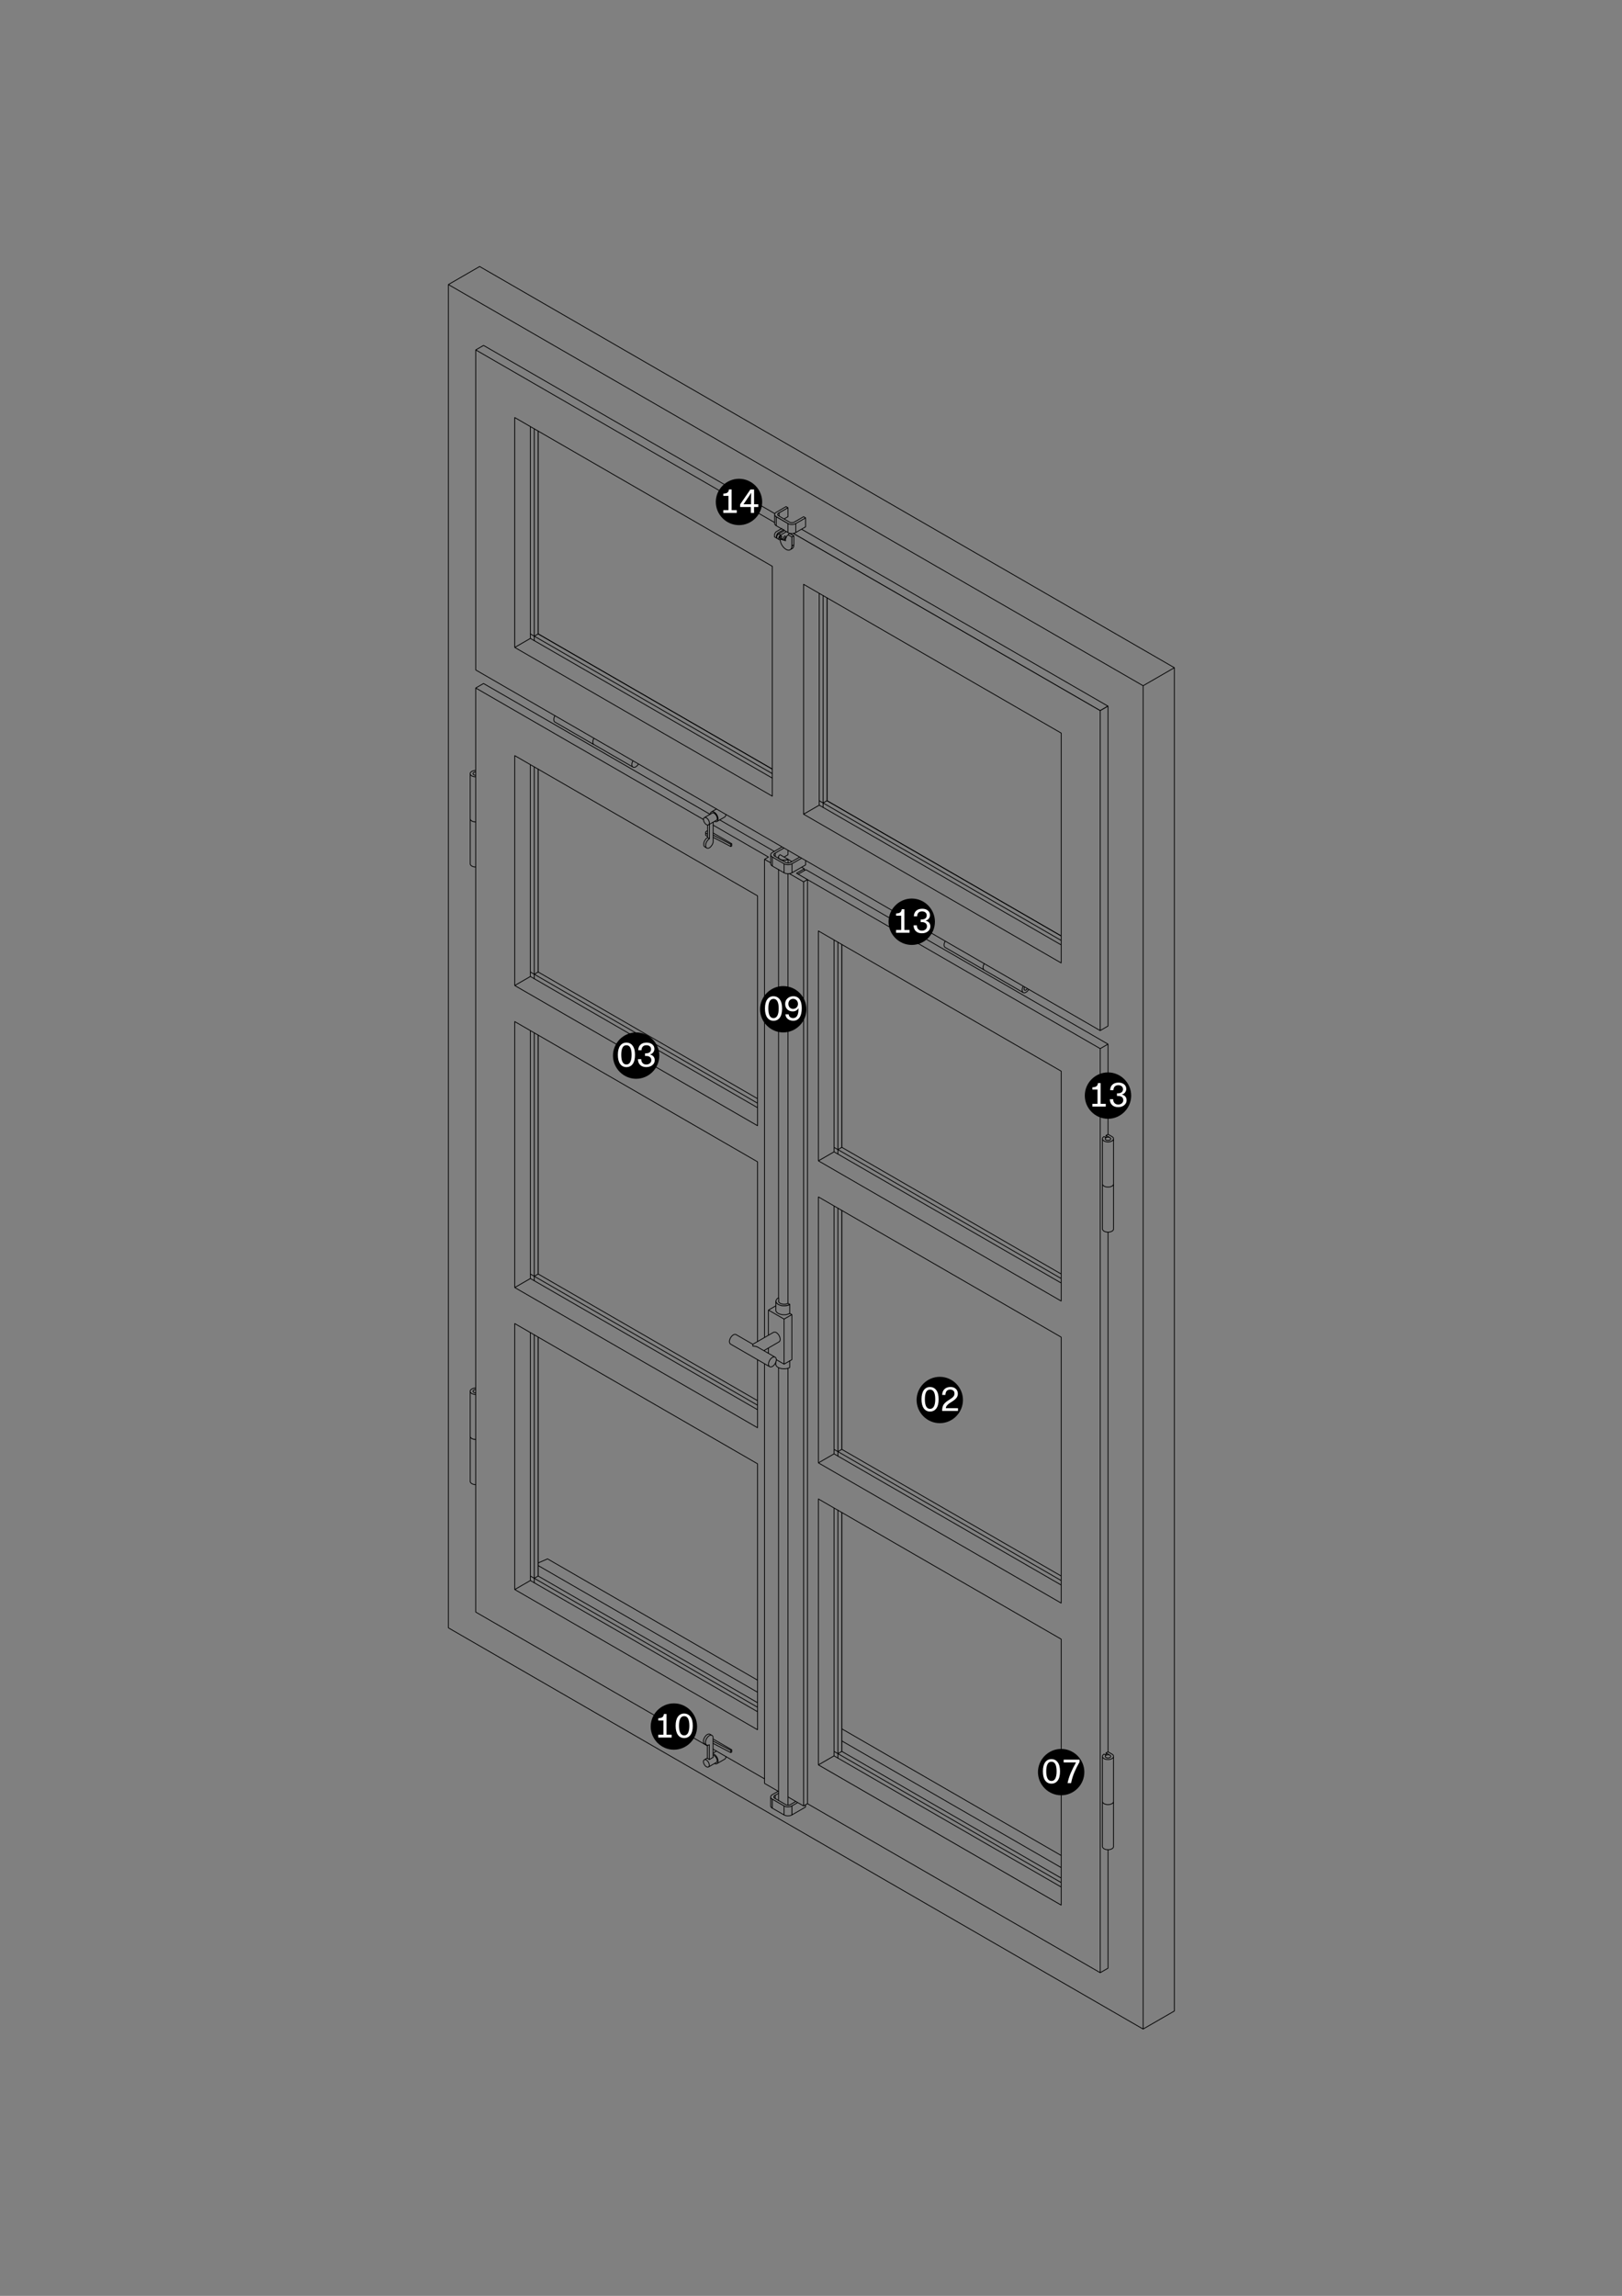 <?xml version="1.0" encoding="UTF-8"?>
<svg xmlns="http://www.w3.org/2000/svg" xmlns:xlink="http://www.w3.org/1999/xlink" id="Ebene_1" version="1.1" viewBox="0 0 595 842">
  <rect x="0" y="0" width="595" height="842" fill="#808080" stroke="none"/>
  <defs>
    <style>
      .st0, .st1 {
        fill: none;
      }

      .st2 {
        fill: #fff;
      }

      .st2, .st3 {
        fill-rule: evenodd;
      }

      .st1 {
        stroke: #000;
        stroke-linecap: round;
        stroke-linejoin: round;
        stroke-width: .29px;
      }

      .st4 {
        clip-path: url(#clippath-1);
      }

      .st5 {
        clip-path: url(#clippath-2);
      }

      .st6 {
        clip-path: url(#clippath);
      }
    </style>
    <clipPath id="clippath">
      <rect class="st0" width="595" height="842"></rect>
    </clipPath>
    <clipPath id="clippath-1">
      <rect class="st0" width="595.2" height="841.68"></rect>
    </clipPath>
    <clipPath id="clippath-2">
      <rect class="st0" x="123.99" y="57.25" width="347.29" height="727.39"></rect>
    </clipPath>
  </defs>
  <g class="st6">
    <g class="st4">
      <g class="st5">
        <path class="st1" d="M419.33,744.15V251.49l11.46-6.61v492.65l-11.46,6.61M407.46,417.64v-.05M407.46,644.13v-.05M406.45,415.98l1.43.83M406.45,642.47v-190.6M406.45,642.47l1.43.83M405.73,643.71v-.83l.72-.42M405.73,416.4l.72-.41M405.73,417.23v-.83M405.73,417.23l.06-.04.07-.03.07-.03.08-.02.08-.02h.08s.09-.03.09-.03h.09s.09,0,.09,0h.09s.09,0,.09,0h.08s.09.03.09.03l.08.02.08.02.07.03.07.03.07.04.06.04.06.04.05.04.04.05.03.05.03.05.02.05v.05s.01.05.01.05M405.73,643.71l.06-.03.07-.03.07-.03.08-.02.08-.02h.08s.09-.03.09-.03h.09s.09,0,.09,0h.09s.09,0,.09,0h.08s.09.03.09.03l.08.02.08.02.07.03.07.03.07.03.06.04.06.04.05.04.04.05.03.05.03.05.02.05v.05s.01.05.01.05M407.46,417.64v.05s-.01.05-.01.05l-.02.05-.03.05-.03.05-.04.05-.05.04-.06.04-.06.04-.07.04-.07.03-.07.03-.08.02-.08.02h-.09s-.08.03-.08.03h-.09s-.09,0-.09,0h-.09s-.09,0-.09,0h-.09s-.08-.03-.08-.03l-.08-.02-.08-.02-.07-.03-.07-.03-.06-.04-.06-.04-.05-.04-.05-.04-.04-.05-.03-.05-.03-.05-.02-.05v-.05s-.02-.05-.02-.05v-.05s.02-.05.02-.05l.02-.05.03-.05.03-.05.04-.05.05-.04.05-.04.06-.04-.06.04-.05.04-.05.04-.04.05-.03.05-.03.05-.02.05v.05s-.02.05-.02.05v.05s.02.05.02.05l.02.05.03.05.03.05.04.05.05.04.05.04.06.04.06.04.07.03.07.03.08.02.08.02h.08s.09.03.09.03h.09s.09,0,.09,0h.09s.09,0,.09,0h.08s.09-.03.09-.03l.08-.02.08-.02.07-.03.07-.03.07-.04.06-.04.06-.04.05-.04.04-.05.03-.05.03-.05.02-.05v-.05s.01-.05.01-.05v-.05s-.01-.05-.01-.05l-.02-.05-.03-.05-.03-.05-.04-.05-.05-.04-.06-.04-.06-.04-.72-.41-.72-.42.72.42.72.41M407.46,644.13v.05s-.01.05-.01.05l-.02.05-.03.05-.03.05-.04.05-.05.04-.06.04-.06.04-.07.04-.07.03-.07.03-.08.02-.08.02h-.09s-.08.03-.08.03h-.09s-.09,0-.09,0h-.09s-.09,0-.09,0h-.09s-.08-.03-.08-.03l-.08-.02-.08-.02-.07-.03-.07-.03-.06-.04-.06-.04-.05-.04-.05-.04-.04-.05-.03-.05-.03-.05-.02-.05v-.05s-.02-.05-.02-.05v-.05s.02-.05.02-.05l.02-.05.03-.05.03-.05.04-.05.05-.04.05-.04.06-.04-.06.04-.05.04-.05.04-.04.05-.03.05-.03.05-.02.05v.05s-.02.05-.02.05v.05s.02.05.02.05l.02.05.03.05.03.05.04.05.05.04.05.04.06.04.06.04.07.03.07.03.08.02.08.02h.08s.09.03.09.03h.09s.09,0,.09,0h.09s.09,0,.09,0h.08s.09-.03.09-.03l.08-.02.08-.02.07-.03.07-.03.07-.04.06-.04.06-.04.05-.04.04-.05.03-.05.03-.05.02-.05v-.05s.01-.05.01-.05v-.05s-.01-.05-.01-.05l-.02-.05-.03-.05-.03-.05-.04-.05-.05-.04-.06-.04-.06-.04-.72-.41-.72-.41.72.41.72.41M404.42,434.17v.1s.03.1.03.1l.04.1.06.1.07.09.08.09.09.09.11.08.12.08.13.07.14.06.15.06.16.05.16.04.17.03.17.02h.18s.18.02.18.02h.18s.18-.02.18-.02l.17-.02.17-.03.16-.04.16-.05.15-.06.14-.06.13-.07.12-.08.11-.08.1-.09.08-.09.07-.09.05-.1.04-.1.02-.1v-.1M404.42,450.7v.1s.03.1.03.1l.04.1.06.1.07.1.08.09.09.09.11.08.12.07.13.07.14.06.15.06.16.05.16.04.17.03.17.02h.18s.18.02.18.02h.18s.18-.02.18-.02l.17-.02.17-.03.16-.04.16-.05.15-.06.14-.06.13-.07.12-.07.11-.08.1-.09.08-.09.07-.1.05-.1.04-.1.02-.1v-.1s0-16.53,0-16.53v.1s-.03.1-.03.1l-.04.1-.05.1-.07.09-.08.09-.1.09-.11.08-.12.08-.13.07-.14.06-.15.06-.16.05-.16.04-.17.03-.17.02h-.18s-.18.02-.18.02h-.18s-.18-.02-.18-.02l-.17-.02-.17-.03-.16-.04-.16-.05-.15-.06-.14-.06-.13-.07-.12-.08-.11-.08-.09-.09-.08-.09-.07-.09-.06-.1-.04-.1-.02-.1v-.1s0-16.53,0-16.53v.1s.03.1.03.1l.04.1.06.1.07.09.08.09.09.08.11.08.12.07.13.07.14.06.15.06.16.05.16.04.17.03.17.02h.18s.18.02.18.02h.18s.18-.02.18-.02l.17-.02.17-.03.16-.04.16-.05.15-.06.14-.06.13-.07.12-.07.11-.08.1-.08.08-.09.07-.09.05-.1.04-.1.02-.1v-.1s0,16.53,0,16.53v.1s-.03.1-.03.1l-.04.1-.05.1-.07.09-.08.09-.1.09-.11.08-.12.08-.13.07-.14.06-.15.06-.16.05-.16.04-.17.03-.17.02h-.18s-.18.02-.18.02h-.18s-.18-.02-.18-.02l-.17-.02-.17-.03-.16-.04-.16-.05-.15-.06-.14-.06-.13-.07-.12-.08-.11-.08-.09-.09-.08-.09-.07-.09-.06-.1-.04-.1-.02-.1v-.1s0,16.53,0,16.53M404.42,660.66v.1s.03.1.03.1l.04.1.06.1.07.09.08.09.09.09.11.08.12.07.13.07.14.06.15.06.16.05.16.04.17.03.17.02h.18s.18.02.18.02h.18s.18-.02.18-.02l.17-.02.17-.03.16-.04.16-.05.15-.06.14-.06.13-.07.12-.07.11-.08.1-.09.08-.09.07-.09.05-.1.04-.1.02-.1v-.1M407.16,643.71l.06.04.06.04.05.04.04.05.03.05.03.05.02.05v.05s.01.05.01.05v.05s-.01.05-.01.05l-.02.05-.03.05-.03.05-.04.05-.05.04-.06.04-.06.04-.07.04-.07.03-.07.03-.08.02-.08.02h-.09s-.08.03-.08.03h-.09s-.09,0-.09,0h-.09s-.09,0-.09,0h-.09s-.08-.03-.08-.03l-.08-.02-.08-.02-.07-.03-.07-.03-.06-.04-.06-.04-.05-.04-.05-.04-.04-.05-.03-.05-.03-.05-.02-.05v-.05s-.02-.05-.02-.05v-.05s.02-.05.02-.05l.02-.05.03-.05.03-.05.04-.05.05-.04.05-.04.06-.04-.72-.41-.12.07-.11.08-.09.09-.08.09-.07.1-.06.1-.04.1-.02.1v.1s0,.1,0,.1l.02.1.04.1.06.1.07.09.08.09.09.09.11.08.12.08.13.07.14.06.15.06.16.05.16.04.17.03.17.02h.18s.18.02.18.02h.18s.18-.02.18-.02l.17-.02.17-.03.16-.04.16-.05.15-.06.14-.06.13-.07.12-.08.11-.08.1-.09.08-.09.07-.09.05-.1.04-.1.02-.1v-.1s0,16.53,0,16.53v.1s-.03.1-.03.1l-.04.1-.05.1-.07.09-.08.09-.1.09-.11.08-.12.07-.13.07-.14.06-.15.06-.16.05-.16.04-.17.03-.17.02h-.18s-.18.02-.18.02h-.18s-.18-.02-.18-.02l-.17-.02-.17-.03-.16-.04-.16-.05-.15-.06-.14-.06-.13-.07-.12-.07-.11-.08-.09-.09-.08-.09-.07-.09-.06-.1-.04-.1-.02-.1v-.1s0,16.53,0,16.53v.1s.03.1.03.1l.04.1.06.1.07.1.08.09.09.09.11.08.12.07.13.07.14.06.15.06.16.05.16.04.17.03.17.02h.18s.18.02.18.02h.18s.18-.02.18-.02l.17-.02.17-.03.16-.04.16-.05.15-.06.14-.06.13-.07.12-.07.11-.08.1-.09.08-.09.07-.1.05-.1.04-.1.02-.1v-.1s0-16.53,0-16.53v.1s-.03.1-.03.1l-.04.1-.05.1-.07.09-.08.09-.1.09-.11.08-.12.07-.13.07-.14.06-.15.06-.16.05-.16.04-.17.03-.17.02h-.18s-.18.02-.18.02h-.18s-.18-.02-.18-.02l-.17-.02-.17-.03-.16-.04-.16-.05-.15-.06-.14-.06-.13-.07-.12-.07-.11-.08-.09-.09-.08-.09-.07-.09-.06-.1-.04-.1-.02-.1v-.1s0-16.53,0-16.53v.1s.03.1.03.1l.04.1.06.1.07.09.08.09.09.09.11.08.12.08.13.07.14.06.15.06.16.05.16.04.17.03.17.02h.18s.18.02.18.02h.18s.18-.02.18-.02l.17-.02.17-.03.16-.04.16-.05.15-.06.14-.06.13-.07.12-.08.11-.08.1-.09.08-.09.07-.09.05-.1.04-.1.02-.1v-.1s0-.1,0-.1l-.02-.1-.04-.1-.05-.1-.07-.1-.08-.09-.1-.09-.11-.08-.12-.07-1.43-.83M403.58,377.96l2.86-1.65v-117.38l-2.86,1.65v117.38M375.69,362.87v-.06s-.02-.07-.02-.07v-.07s0-.07,0-.07v-.08M375.67,362.6v-.08s.02-.08.02-.08l.02-.08.02-.08.03-.08.03-.08.04-.08.04-.08-.04.08-.04.08-.03.08-.03.08-.02.08-.02.08v.08s-.02.08-.02.08v.07s0,.07,0,.07v.07s.02.06.02.06l.02.06.02.05.03.05.03.04.04.03.04.03-.04-.03-.04-.03-.03-.04-.03-.05-.02-.05-.02-.06v-.06M375.88,361.96l-.04.08-.04.08-.03.08-.03.08-.02.08-.02.08v.08s-.02.08-.02.08v.07s0,.07,0,.07v.07s.02.06.02.06l.02.06.02.05.03.05.03.04.04.03.04.03.05.02h.05s.05.02.05.02h.11s.06-.02.06-.02l.06-.02.06-.03.06-.03.06-.04.06-.05.06-.05.06-.06.06-.06.06-.07.05-.07.05-.07.05-.07-.05.07-.05.07-.05.07-.06.07-.06.06-.06.06-.06.05-.06.05-.06.04-.06.03-.06.03-.06.02h-.06s-.06.02-.06.02h-.11s-.05-.02-.05-.02l-.05-.02.05.02h.05s.05.02.05.02h.11s.06-.02.06-.02l.06-.02.06-.03.06-.03.06-.04.06-.05.06-.05.06-.06.06-.06.06-.07.05-.07.05-.07.05-.07M374.95,363.04v-.15s.03-.15.03-.15l.03-.15.04-.16.05-.16.06-.16.07-.16.08-.16.07-.12-.07.12-.08.16-.07.16-.06.16-.05.16-.04.16-.03.15-.02.15v.15s0,.14,0,.14v.13s.04.13.04.13l.03.12.04.11.05.1.06.09.07.08.08.06-.08-.06-.07-.08-.06-.09-.05-.1-.04-.11-.03-.12-.02-.13v-.13s-.01-.14-.01-.14M361.03,355.73h.02s-.02,0-.02,0M361.02,353.46l.03-.06M361.02,353.46l.03-.06-.03.06M360.95,355.67h.02s.02.03.02.03M360.95,355.67l.02.02h.02s-.02,0-.02,0l-.02-.02M360.94,353.62l.03-.06h0s0,0,0,0l-.03.06M360.94,353.62l.03-.06h0M360.88,355.6l.02.02.02.02M360.88,355.6l.02.02.02.02-.02-.02-.02-.02M360.87,353.78l.03-.06v-.02s0,.02,0,.02l-.03.06M360.87,353.78l.03-.06v-.02M360.81,355.51v.02s.03.02.03.02M360.81,355.51v.02s.03.02.03.02l-.02-.02v-.02M360.8,353.94l.02-.06v-.02s0,.02,0,.02l-.02.06M360.8,353.94l.02-.06v-.02M360.76,355.42v.02s.02.03.02.03M360.76,355.42v.02s.02.03.02.03v-.03s-.02-.02-.02-.02M360.75,354.1l.02-.06v-.02M360.75,354.1l.02-.06v-.02s0,.02,0,.02l-.02.06M360.71,355.31v.02s.02.03.02.03M360.71,355.31v.02s.02.03.02.03v-.03s-.02-.02-.02-.02M360.71,354.26v-.06s.02-.02.02-.02v.02s-.02.06-.02.06M360.71,354.26v-.06s.02-.02.02-.02M360.68,355.19v.02s.02.03.02.03v-.03s-.02-.02-.02-.02M360.68,355.19v.02s.02.04.02.04M360.67,354.42v-.06s.01-.02.01-.02v.02s-.01.06-.01.06M360.67,354.42v-.06s.01-.02.01-.02M360.65,355.07v.02s0,.04,0,.04M360.65,355.07v.02s0,.04,0,.04v-.04s0-.02,0-.02M360.65,354.57v-.05s0-.02,0-.02M360.65,354.57v-.05s0-.02,0-.02v.02s0,.05,0,.05M360.64,354.93v.06s0-.04,0-.04v-.02M360.64,354.93v.02s0,.04,0,.04M360.64,354.72v-.05s0-.02,0-.02v.02s0,.05,0,.05M360.64,354.72v-.05s0-.02,0-.02M360.63,354.79v.07M361.05,353.41l-.07.12-.08.16-.07.16-.06.16-.05.16-.04.16-.03.16-.02.15v.15s0,.14,0,.14v.13s.03.12.03.12l.03.12.04.11.05.1.06.09.07.07.08.06,14.32,8.27.09.05.1.04.1.02h.11s.11,0,.11,0l.11-.02.12-.03.12-.04.12-.06.12-.07.12-.08.12-.09.12-.1.12-.11.11-.12.11-.13.1-.14.1-.14.07-.12M360.63,354.82v-.02.07s0-.05,0-.05M346.74,345.14l-.08.16-.08.16-.07.16-.06.16-.05.16-.04.16-.03.16v.15s-.02.15-.02.15v.14s.02.13.02.13l.03.12.04.12.05.11.06.09.07.08.08.07.08.06,14.32,8.27h.02M308.81,531.54l80.46,46.45M308.81,642.31l80.46,46.46M308.81,638.47l80.46,46.45M308.81,420.78l80.46,46.45-80.46-46.45M308.81,531.54l80.46,46.45M308.81,420.78v-74.4M308.81,531.54v-87.62M308.81,642.31v-87.62M308.81,642.31l80.46,46.46M307.37,643.14l1.43-.83M307.37,532.37l1.43-.83M305.94,420.78l83.33,48.11-83.33-48.11M305.94,531.54l83.33,48.11-83.33-48.11M389.27,690.42l-83.33-48.11,83.33,48.11M389.27,343.25l-85.9-49.6v-74.39M389.27,477.15l-89.05-51.42v-84.31l89.05,51.42v84.31l-89.05-51.42,5.73-3.3,83.33,48.11M300.22,341.43v84.31l5.73-3.3v-77.7M389.27,587.92l-89.05-51.42,5.73-3.31,83.33,48.11M300.22,438.96v97.54l89.05,51.42v-97.54l-89.05-51.42v97.54l5.73-3.31v-90.92M300.22,549.73v97.54l5.73-3.31v-90.93M300.22,647.27l89.05,51.42v-97.54l-89.05-51.41v97.54M389.27,698.68l-89.05-51.42,5.73-3.31,83.33,48.11M296.21,661.49l107.38,61.99v-338.91,338.91l2.86-1.65v-43.47M389.27,353.16v-84.31l-94.49-54.56v84.31l94.49,54.56-94.49-54.56,5.73-3.31,88.77,51.25M294.78,214.3v84.31l5.73-3.31v-77.7M294.78,189.5l.72.41M294.78,662.31v-338.9l1.43-.83v338.91l-1.43.83M292.77,320.6l2.87-1.65,110.81,63.98-2.86,1.65-110.82-63.98M292.77,320.6l110.82,63.98,2.86-1.65v33.06l1.43.83.12.07.11.08.1.08.08.09.07.09.05.1.04.1.02.1v.1s0,.1,0,.1l-.02.1-.04.1-.05.1-.07.09-.08.09-.1.08-.11.08-.12.07-.13.07-.14.06-.15.06-.16.05-.16.04-.17.03-.17.02h-.18s-.18.02-.18.02h-.18s-.18-.02-.18-.02l-.17-.02-.17-.03-.16-.04-.16-.05-.15-.06-.14-.06-.13-.07-.12-.07-.11-.08-.09-.08-.08-.09-.07-.09-.06-.1-.04-.1-.02-.1v-.1s0-.1,0-.1l.02-.1.04-.1.06-.1.07-.09.08-.09.09-.08.11-.08.12-.07.72.41-.06.04-.05.04-.05.04-.04.05-.03.05-.03.05-.02.05v.05s-.02.05-.02.05v.05s.02.05.02.05l.02.05.03.05.03.05.04.05.05.04.05.04.06.04.06.04.07.03.07.03.08.02.08.02h.08s.09.03.09.03h.09s.09,0,.09,0h.09s.09,0,.09,0h.08s.09-.03.09-.03l.08-.02.08-.02.07-.03.07-.03.07-.04.06-.04.06-.04.05-.04.04-.05.03-.05.03-.05.02-.05v-.05s.01-.05.01-.05v-.05s-.01-.05-.01-.05l-.02-.05-.03-.05-.03-.05-.04-.05-.05-.04-.06-.04-.06-.04M292.2,320.27l2.86-1.65v.66M290.6,201.2l.12-.09.11-.11.1-.12.08-.14.07-.16.05-.17.04-.18.02-.2v-.21M290.48,196.94l.72-.41v3.31l-.72.41v-3.31M289.88,201.61l.12-.09.11-.11.09-.12.08-.14.07-.16.05-.17.04-.18.02-.2v-.21s.72-.41.72-.41v.21s-.03.2-.03.2l-.04.18-.05.17-.07.16-.08.14-.1.12-.11.11-.12.09-.72.41M289.57,320.4l5.2,3,1.43-.83-4.01-2.31,2.86-1.65-1-.58,1,.58M289.1,196.14l1.38.8-1.38-.8M289.05,315.14l1.43.83-1.43-.83M289.05,659.01l5.73,3.3v-338.9l-5.2-3M288.15,197.55v.73M287.62,314.31l1.43-.83v-1.65M287.62,190.32l1.43-.83v-3.31M287.62,500.3v-16.53l2.86-1.65v16.53l-2.86,1.65M287.54,197.48h.02s.02.02.02.02h.03s.03,0,.03,0h.03s.03,0,.03,0h.03s.03-.02.03-.02l.03-.02.03-.02.03-.02.03-.03.03-.03.03-.03.03-.03.03-.03.02-.04.02-.04.02-.04.02-.04.02-.04v-.04s.03-.04.03-.04v-.04s.01-.04.01-.04v-.04s0-.04,0-.04v-.04s0-.03,0-.03v-.03s-.01-.03-.01-.03v-.03s-.03-.02-.03-.02l-.02-.02-.02-.02h-.02M287.44,197.25v.04s0,.03,0,.03v.03s.01.03.01.03v.03s.03.02.03.02l.02.02.02.02h.02s.02.03.02.03h.02s.03.01.03.01h.03s.03,0,.03,0h.03s.03-.02.03-.02h.03s.03-.03.03-.03l.03-.02.03-.02.03-.03.03-.03.03-.03.03-.03.03-.03.02-.04.02-.04.02-.04.02-.04.02-.04v-.04s.03-.04.03-.04v-.04s.01-.04.01-.04v-.04s0-.04,0-.04v-.04s0-.03,0-.03v-.03s-.01-.03-.01-.03v-.03s-.03-.02-.03-.02l-.02-.02-.02-.02h-.02s-.02-.03-.02-.03h-.02s-.03-.01-.03-.01h-.03s-.03,0-.03,0h-.03s-.03.02-.03.02h-.03s-.03.03-.03.03l-.03.02-.03.02-.03.03-.03.03-.03.03-.03.03-.03.03-.02.04-.02.04-.02.04-.02.04-.02.04v.04s-.03.04-.03.04v.04s-.01.04-.01.04v.04s0,.04,0,.04M286.78,197.62l.49.29-.04-.03-.04-.04-.03-.04-.03-.05-.02-.05-.02-.06v-.06s-.02-.07-.02-.07v-.07M286.7,196.71h0M286.7,196.97v-.02M286.69,197.02v-.02M286.69,196.69h0M286.68,196.66h0M286.68,197.06v-.02M286.52,197.32h.01M286.49,197.35h.01M286.46,197.38h.01M286.36,196.21l2.15-1.24-2.15,1.24M286.25,197.5h.01M286.22,197.5h.01M286.19,197.94v.04s.02.22.02.22l.04.23.05.23.07.23.08.24.1.23.11.23.12.23.13.22.14.21.15.21.16.19.17.18.17.17.18.15.18.14.18.12.18.11.18.09.18.07.18.05.17.03h.17s.16,0,.16,0l.15-.03.14-.05.13-.07.12-.09.11-.11.09-.12.08-.14.07-.16.05-.17.04-.18.02-.2v-.21s0-3.31,0-3.31l.72-.41-1.67-.97M286.19,197.5h.01M286.11,197.48h.02s.02.02.02.02h.03s.03,0,.03,0h.03s.03,0,.03,0h.03s.03-.02.03-.02l.03-.02.03-.02.03-.02.03-.03.03-.03.03-.03.03-.03.02-.03.03-.04.02-.04.02-.04.02-.04.02-.04v-.04s.03-.04.03-.04v-.04s.02-.04.02-.04v-.04s0-.04,0-.04v-.07s-.01-.03-.01-.03v-.03s-.02-.03-.02-.03v-.02s-.03-.02-.03-.02l-.02-.02h-.02M286.01,197.25v.07s.01.03.01.03v.03s.02.03.02.03v.02s.03.02.03.02l.02.02h.02s.02.03.02.03h.02s.03.01.03.01h.03s.03,0,.03,0h.03s.03-.02.03-.02h.03s.03-.03.03-.03l.03-.02.03-.02.03-.03.03-.03.03-.03.03-.03.02-.03.03-.04.02-.04.02-.04.02-.04.02-.04v-.04s.03-.04.03-.04v-.04s.02-.04.02-.04v-.04s0-.04,0-.04v-.07s-.01-.03-.01-.03v-.03s-.02-.03-.02-.03v-.02s-.03-.02-.03-.02l-.02-.02h-.02s-.02-.03-.02-.03h-.03s-.02-.01-.02-.01h-.03s-.03,0-.03,0h-.03s-.03.02-.03.02h-.03s-.03.03-.03.03l-.03.02-.03.02-.03.03-.03.03-.03.03-.03.03-.03.03-.02.04-.02.04-.02.04-.02.04-.02.04v.04s-.03.04-.03.04v.04s-.02.04-.02.04v.04s0,.04,0,.04M287.79,194.56l-2.15,1.24.72.41-.06.04-.06.05-.06.05-.06.06-.06.06-.06.07-.05.07-.05.07-.05.08-.04.08-.04.08-.03.08-.03.08-.02.08-.02.08v.08s-.02.08-.02.08v.07s0,.07,0,.07v.07s.02.06.02.06l.02.06.02.05.03.05.03.04.04.04.04.03.05.02.05.02h.05s.06,0,.06,0h.06s.06-.02.06-.02l.06-.02.06-.03.06-.03.72-.41v.07s.01.07.01.07v.06s.03.06.03.06l.02.05.03.05.03.04.04.04.04.03.04.02.05.02h.05s.05.01.05.01h.06s.06-.01.06-.01l.06-.02.06-.02.06-.03.06-.04.06-.04.06-.05.06-.05.06-.06.06-.06.05-.06.05-.07.05-.07.04-.07.04-.08.04-.08.03-.08.03-.08.02-.08.02-.08v-.08s.02-.07.02-.07v-.07s.13-.08.13-.08l.12-.09.12-.1.12-.11.12-.12.11-.13.11-.14.1-.15.09-.15.03-.06M285.27,188.65v-.06s.03-.06.03-.06l.03-.06.04-.06.04-.06.05-.06.06-.05.07-.05.07-.05.08-.04.09-.04v1.24-1.24l3.22-1.86-.72-.41M284.93,197.04v.07s.01.07.01.07v.06s.03.06.03.06l.02.05.03.05.03.04.04.04.04.03.72.41-.04-.03-.04-.04-.03-.04-.03-.05-.02-.05-.02-.06v-.06s-.02-.07-.02-.07v-.07s0-.07,0-.07v-.08s.02-.08.02-.08l.02-.08.02-.08.03-.08.03-.08.04-.08.04-.08.05-.08.05-.07.05-.07.06-.07.06-.06.06-.06.06-.05.06-.05.06-.04-.72-.41-.06.04-.06.05-.06.05-.06.06-.06.06-.06.07-.05.07-.05.07-.05.08-.04.08-.04.08-.03.08-.03.08-.02.08-.02.08v.08s-.02.08-.02.08v.07M284.16,191.98v.1s.03.1.03.1l.04.1.06.1.07.09.08.09.09.09.11.08.12.08,4.29,2.48v-3.31l-4.29-2.48v3.31-3.31l-.12-.08-.11-.08-.09-.09-.08-.09-.07-.09-.06-.1-.04-.1-.02-.1v-.1s0,3.31,0,3.31M283.84,313.47v-.06s.02-.06.02-.06l.03-.06.04-.06.04-.06.05-.06.06-.06.07-.05.07-.05.08-.04.09-.04v1.24-1.24l3.22-1.86-3.22,1.86-.09.04-.08.04-.07.05-.07.05-.06.06-.05.06-.04.06-.04.06-.03.06-.02.06v.06s0,.06,0,.06v.06s.03.06.03.06l.03.06.04.06.05.06.06.06,4.29,2.48.1.03.1.03.11.02.11.02h.11s.11.02.11.02h.22s.11-.01.11-.01h.11s.11-.04.11-.04l.1-.02.1-.03.09-.03.09-.04.08-.04.08-.05.07-.05,3.22-1.86M283.84,658.99v-.06s.02-.06.02-.06l.03-.06.04-.06.04-.06.05-.06.06-.06.07-.05.07-.05.08-.04.09-.04v1.24-1.24l1.2-.69-1.2.69-.09.04-.08.04-.07.05-.07.05-.06.06-.05.06-.04.06-.04.06-.03.06-.02.06v.06s0,.06,0,.06v.06s.03.06.03.06l.03.06.04.06.05.06.06.06,4.29,2.48.1.03.1.03.11.02.11.02h.11s.11.02.11.02h.22s.11-.01.11-.01h.11s.11-.04.11-.04l.1-.02.1-.03.09-.03.09-.04.08-.04.08-.05.07-.05,1.79-1.03M283.32,663.14l4.3,2.48v-3.31l.13.07.14.06.15.06.16.05.16.04.17.03.17.02h.18s.18.02.18.02h.18s.18-.02.18-.02l.17-.02.17-.03.16-.04.16-.05.15-.06.14-.06.13-.07v3.31l-.13.07-.14.06-.15.05-.16.05-.16.04-.17.03-.17.02h-.18s-.18.02-.18.02h-.18s-.18-.02-.18-.02l-.17-.02-.17-.03-.16-.04-.16-.05-.15-.05-.14-.06-.13-.07v-3.31l-4.3-2.48v3.31M282.73,313.49v.1s.03.1.03.1l.04.1.05.1.07.09.08.09.1.09.11.08.12.07,4.3,2.48.13.07.14.06.15.06.16.05.16.04.17.03.17.02h.18s.18.02.18.02h.18s.18-.02.18-.02l.17-.02.17-.03.16-.04.16-.05.15-.06.14-.06.13-.07,3.58-2.07-3.58,2.07v3.31-3.31l-.13.07-.14.06-.15.06-.16.05-.16.04-.17.03-.17.02h-.18s-.18.02-.18.02h-.18s-.18-.02-.18-.02l-.17-.02-.17-.03-.16-.04-.16-.05-.15-.06-.14-.06-.13-.07v3.31-3.31l-4.3-2.48v3.31-3.31l-.12-.07-.11-.08-.1-.09-.08-.09-.07-.09-.05-.1-.04-.1-.02-.1v-.1M286.9,310.59l-3.58,2.07-.12.07-.11.08-.1.09-.08.09-.07.09-.05.1-.04.1-.02.1v.1s0,3.3,0,3.3v.1s.03.1.03.1l.04.1.05.1.07.09.08.09.1.09.11.08.12.08,4.3,2.48.13.07.14.06.15.06.16.05.16.04.17.03.17.02h.18s.18.02.18.02h.18s.18-.02.18-.02l.17-.02.17-.03.16-.04.16-.05.15-.06.14-.06.13-.07,5.01-2.89v-1.65M295.49,661.9v.83l-5.01,2.89v-3.31l2.15-1.24-2.15,1.24-.13.07-.14.06-.15.06-.16.05-.16.04-.17.03-.17.02h-.18s-.18.02-.18.02h-.18s-.18-.02-.18-.02l-.17-.02-.17-.03-.16-.04-.16-.05-.15-.06-.14-.06-.13-.07-4.3-2.48-.12-.07-.11-.08-.1-.09-.08-.09-.07-.09-.05-.1-.04-.1-.02-.1v-.1s0,.1,0,.1l.02.1.04.1.05.1.07.09.08.09.1.09.11.08.12.07v3.31l-.12-.08-.11-.08-.1-.09-.08-.09-.07-.09-.05-.1-.04-.1-.02-.1v-.1s0-3.3,0-3.3v-.1s.03-.1.03-.1l.04-.1.05-.1.07-.09.08-.09.1-.09.11-.08.12-.08,2.15-1.24M284.58,478.91l-2.69,1.55,5.73,3.3,2.86-1.65-.72-.42M281.89,489.69v-9.23l5.73,3.3v16.53l-2.86-1.65M281.89,496.31v-1.94M280.46,490.52v-175.38l2.27,1.31M280.46,495.48v-.28M285.59,657.01l-5.13-2.96v-153.89M280.21,495.34l5.55-3.21M278.19,494.17l-.18-.1-.2-.09-.21-.08-.22-.07-.23-.06-.24-.04-.24-.03-.25-.02h-.25v-.68h0s7.58-4.38,7.58-4.38l.09-.04.1-.03.11-.02h.11s.12,0,.12,0l.12.02.12.04.12.05.12.07.12.08.12.09.12.1.12.11.12.12.11.13.11.14.1.14.09.15.08.16.07.16.07.16.06.16.05.16.04.16.03.16.02.15v.15s0,.14,0,.14l-.02.13-.03.13-.04.12-.05.11-.06.09-.07.08-.07.07-.08.06.08-.06.07-.07.07-.08.06-.09.05-.11.04-.12.03-.13.02-.13v-.14s0-.15,0-.15l-.02-.15-.03-.16-.04-.16-.05-.16-.06-.16-.07-.16-.07-.16-.08-.16-.09-.15-.1-.14-.11-.14-.11-.13-.12-.12-.12-.11-.12-.1-.12-.09-.12-.08-.12-.07-.12-.05-.12-.04-.12-.02h-.12s-.11,0-.11,0l-.11.02-.1.03-.09.04M268.07,309.64l.36-.21v.83l-.36.21v-.83M268.07,642.76l.36-.21v-.83l-.36.21v.83M267.57,492.03v-.15s.02-.15.02-.15l.03-.16.04-.16.05-.16.06-.16.07-.16.08-.16.08-.15.09-.15.1-.15.11-.14.11-.13.12-.12.12-.11.12-.1.12-.09.12-.08.12-.06.12-.05.12-.04.12-.03h.12s.11,0,.11,0l.11.02.1.03.09.04,6.15,3.55h0v.68h.25s.25.03.25.03l.24.03.24.04.23.06.22.07.21.08.2.09.18.1,6.15,3.55-.09-.05-.1-.03h-.1s-.11-.02-.11-.02h-.12s-.12.04-.12.04l-.12.04-.12.05-.12.06-.12.08-.12.09-.12.1-.12.11-.12.12-.11.13-.11.14-.1.14-.09.15-.08.15-.07.16-.07.16-.06.16-.05.16-.04.16-.03.16-.02.15v.15s0,.14,0,.14l.02.13.03.12.04.12.05.11.06.09.07.08.07.07.08.06.09.04.1.03.11.02h.11s.12,0,.12,0l.12-.02.12-.04.12-.05.12-.06.12-.08.12-.09.12-.1.12-.11.12-.12.11-.13.1-.14.1-.14.09-.15.08-.16.08-.16.07-.16.06-.16.05-.16.04-.16.03-.16.02-.15v-.15s0-.14,0-.14l-.02-.13-.03-.12-.04-.12-.05-.11-.06-.09-.07-.08-.08-.07-.08-.06-.09-.05-.1-.03h-.1s-.11-.02-.11-.02h-.12s-.12.04-.12.04l-.12.04-.12.05-.12.06-.12.08-.12.09-.12.1-.12.11-.12.12-.11.13-.11.14-.1.14-.09.15-.08.15-.07.16-.07.16-.06.16-.05.16-.04.16-.03.16-.02.15v.15s0,.14,0,.14l.02.13.03.12.04.12.05.11.06.09.07.08.07.07.08.06-14.32-8.27-.08-.06-.08-.07-.07-.08-.06-.1-.05-.11-.04-.12-.03-.12v-.13s-.02-.14-.02-.14M264.01,300.69l20.03,11.56M264.01,300.69l20.03,11.56M261.63,638.57l6.44,3.36.36-.21-6.8-3.93,6.8,3.93M261.63,639.4l6.44,3.36v-.83l-6.44-3.36M261.63,641.52l18.83,10.87M261.63,302.62l20.26,11.7-1.43.83,2.27,1.31M261.63,302.62l20.26,11.7M261.63,306.28l6.44,3.36.36-.21-6.8-3.93,6.8,3.93M261.63,307.1l6.44,3.36v-.83l-6.44-3.36M259.48,306.68l-.07-.02-.08-.02-.07-.03-.07-.03-.06-.04-.06-.04-.06-.04-.05-.04-.04-.05-.03-.05-.03-.05-.02-.05v-.05s-.01-.05-.01-.05v-.83.05s.01.05.01.05l.02.05.03.05.03.05.04.05.05.04.06.04.06.04.06.03.07.03.07.03.08.02.07.02M259.48,305.85l-.07-.02-.08-.02-.07-.03-.07-.03-.06-.03-.06-.04-.06-.04-.05-.04-.04-.05-.03-.05-.03-.05-.02-.05v-.05s-.01-.05-.01-.05v-.05s.01-.05.01-.05l.02-.05.03-.05.03-.05.04-.05.05-.04.06-.04.06-.04.36-.21M217.82,273.04l.02.02-.02-.02M217.82,273.04h.02s.02.03.02.03M217.8,270.89h0s.04-.08.04-.08M217.8,270.89h0s.04-.08.04-.08l-.04.07h0M217.74,272.97l.02.02.02.02M217.74,272.97l.02.02h.02s-.02,0-.02,0l-.02-.02M217.73,271.04v-.02s.04-.06.04-.06l-.03.06v.02M217.73,271.04v-.02s.04-.06.04-.06M217.67,272.89l.02.02.02.02M217.67,272.89l.02.02.02.02-.02-.02-.02-.02M217.66,271.2v-.02s.03-.07.03-.07l-.03.07v.02M217.66,271.2v-.02s.03-.07.03-.07M217.61,272.8l.02.03v.02s0-.02,0-.02l-.02-.03M217.61,272.8l.02.03v.02M217.6,271.36v-.02s.03-.06.03-.06M217.6,271.36v-.02s.03-.06.03-.06l-.02.06v.02M217.56,272.7v.03s.02.02.02.02M217.56,272.7v.03s.02.02.02.02v-.02s-.02-.03-.02-.03M217.55,271.52v-.02s.02-.06.02-.06M217.55,271.52v-.02s.02-.06.02-.06l-.02.06v.02M217.52,272.59v.04s.02.02.02.02v-.02s-.02-.04-.02-.04M217.52,272.59v.04s.02.02.02.02M217.52,271.68v-.02s.02-.06.02-.06M217.52,271.68v-.02s.02-.06.02-.06l-.02.06v.02M217.49,272.47v.04s.01.02.01.02v-.02s-.01-.04-.01-.04M217.49,272.47v.04s.01.02.01.02M217.49,271.84v-.02s.01-.06.01-.06v.06s-.01.02-.01.02M217.49,271.84v-.02s.01-.06.01-.06M217.47,272.34v.04s0,.02,0,.02M217.47,272.34v.04s0,.02,0,.02v-.02s0-.04,0-.04M217.47,271.99v-.02s0-.06,0-.06M217.47,271.99v-.02s0-.06,0-.06v.06s0,.02,0,.02M217.46,272.2v.05s0,.02,0,.02v-.02s0-.05,0-.05M217.46,272.2v.05s0,.02,0,.02M217.46,272.13v-.02s0-.05,0-.05M217.46,272.11v-.05s0,.05,0,.05v.02s0-.02,0-.02M234.22,280.18l-.09.15-.1.14-.11.14-.11.13-.12.12-.12.11-.12.1-.12.09-.12.08-.12.07-.12.05-.12.04-.12.03h-.12s-.11,0-.11,0l-.11-.02-.1-.03-.09-.05-.08-.06-.08-.07-.07-.08-.06-.09-.05-.11-.04-.12-.03-.12-.02-.13v-.14s0-.15,0-.15l.02-.15.03-.16.04-.16.05-.16.06-.16.07-.16.08-.16.08-.16-.08.16-.08.16-.07.16-.06.16-.05.16-.04.16-.03.16-.02.15v.15s0,.14,0,.14l.02.13.03.12.04.12.05.11.06.09.07.08.08.07.08.06-14.32-8.27-.08-.06-.08-.07-.07-.08-.06-.09-.05-.11-.04-.12-.03-.12-.02-.13v-.14s0-.15,0-.15l.02-.15.03-.16.04-.16.05-.16.06-.16.07-.16.08-.16.08-.15M217.86,273.07h-.02s-14.32-8.28-14.32-8.28l-.08-.06-.07-.08-.06-.09-.05-.1-.04-.11-.03-.12-.02-.13v-.13s-.01-.14-.01-.14v-.15s.03-.15.03-.15l.03-.15.04-.16.05-.16.06-.16.07-.16.08-.16.07-.12M197.42,158.09v74.39l85.9,49.6M197.42,356.47l80.46,46.45M197.42,467.23l80.46,46.45M197.42,574.16l80.46,46.45M197.42,578l80.46,46.45M277.88,402.92l-80.46-46.45v-74.39M197.42,467.23l80.46,46.45M197.42,467.23v-87.62M277.88,624.45l-80.46-46.45v-87.62M195.99,578.82l1.43-.83M194.55,356.47l83.32,48.11-83.32-48.11M194.55,467.23l83.32,48.11-83.32-48.11M194.55,578l83.32,48.11-83.32-48.11M188.83,277.12v84.31l5.73-3.31,83.32,48.11M188.83,374.65v97.54l5.73-3.31v-90.93M188.83,485.42v97.54M277.88,634.37l-89.05-51.42v-97.54M188.83,153.13v84.31l5.73-3.31v-77.7M188.83,361.43v-84.31l89.05,51.42v84.31l-89.05-51.41M194.55,280.42v77.7l-5.73,3.31,89.05,51.41M277.88,498.67v24.94l-89.05-51.41v-97.54l89.05,51.42v65.94M277.88,517l-83.32-48.11-5.73,3.31,89.05,51.41M277.88,627.76l-83.32-48.11-5.73,3.3,89.05,51.42v-97.54l-89.05-51.42v97.54l5.73-3.3v-90.93M283.32,285.38l-88.77-51.25-5.73,3.31v-84.31l94.49,54.56v84.31l-94.49-54.56,94.49,54.56M177.37,250.67l83.1,47.98M284.23,188.37l-106.85-61.69-2.86,1.65,109.65,63.31-109.65-63.31v117.38l229.07,132.26v-117.38l-112.58-65,.17-.03.16-.04.16-.05.15-.05.14-.06.13-.07,3.58-2.07v-3.31l-.72-.41-3.22,1.86-.07.05-.08.05-.08.04-.09.04-.09.03-.1.03-.1.03-.11.02-.11.02h-.11s-.11.01-.11.01h-.11s-.11,0-.11,0h-.11s-.11-.03-.11-.03l-.1-.02-.1-.03-.1-.03-4.3-2.48-.05-.06-.05-.06-.04-.06-.03-.06-.02-.06v-.06s-.01-.06-.01-.06v-.06s.03-.06.03-.06l.03-.06.04-.06.04-.06.05-.06.06-.05.07-.05.07-.05.08-.04.09-.04,3.22-1.86-.72-.41-3.58,2.07-.12.08-.11.08-.09.09-.08.09-.07.09-.06.1-.04.1-.02.1v.1s0,.1,0,.1l.02.1.04.1.06.1.07.09.08.09.09.09.11.08.12.08,4.29,2.48.13.07.14.06.15.05.16.05.16.04.17.03.17.02h.17s.18.02.18.02h.18s.18-.02.18-.02l.17-.02.17-.03.16-.04.16-.05.15-.05.14-.06.13-.07,3.58-2.07-3.58,2.07v3.31-3.31l-.13.07-.14.06-.15.05-.16.05-.16.04-.17.03-.17.02h-.18s-.18.02-.18.02h-.18s-.17-.02-.17-.02l-.17-.02-.17-.03-.16-.04-.16-.05-.15-.05-.14-.06-.13-.07v3.31l.13.07.14.06.15.05.16.05.16.04.17.03.17.02h.17s.18.02.18.02h.18s.18-.02.18-.02l.17-.02,112.58,65,2.86-1.65-112.39-64.89M260.47,298.64l-80.23-46.32-.43-.25-2.43-1.4-2.86,1.65,83.54,48.23M259.48,640.28l-84.97-49.06V252.32l83.54,48.23M173.5,283.73v.05s.02.05.02.05l.02.05.03.05.03.05.04.05.05.04.05.04.06.04.07.03.07.03.07.03.08.02.08.02.08.02h.09s.09.02.09.02h.09M173.5,510.22v.05s.02.05.02.05l.02.05.03.05.03.05.04.04.05.04.05.04.06.04.07.03.07.03.07.03.08.02.08.02h.08s.09.03.09.03h.09s.09,0,.09,0M173.5,283.73v-.05s.02-.05.02-.05l.02-.05.03-.05.03-.05.04-.05.05-.04.05-.04.06-.04.07-.03.07-.03.07-.03.08-.02.08-.02.08-.02h.09s.09-.02.09-.02h.09s-.09,0-.09,0h-.09s-.09.02-.09.02l-.08.02-.08.02-.08.02-.07.03-.07.03-.07.03-.06.04-.05.04-.05.04-.04.05-.03.05-.03.05-.02.05v.05s-.02.05-.02.05v.05s.02.05.02.05l.02.05.03.05.03.05.04.05.05.04.05.04.06.04.07.03.07.03.07.03.08.02.08.02.08.02h.09s.09.02.09.02h.09s-.09,0-.09,0h-.09s-.09-.02-.09-.02l-.08-.02-.08-.02-.08-.02-.07-.03-.07-.03-.07-.03-.06-.04-.05-.04-.05-.04-.04-.05-.03-.05-.03-.05-.02-.05v-.05s-.02-.05-.02-.05v-.05s.02-.05.02-.05l.02-.05.03-.05.03-.05.04-.05.05-.04.05-.04.06-.04.07-.03.07-.03.07-.03.08-.02.08-.02.08-.02h.09s.09-.02.09-.02h.09M173.5,510.22v-.05s.02-.05.02-.05l.02-.05.03-.05.03-.05.04-.05.05-.04.05-.04.06-.04.07-.03.07-.03.07-.03.08-.02.08-.02.08-.02h.09s.09-.02.09-.02h.09s-.09,0-.09,0h-.09s-.09.02-.09.02l-.08.02-.08.02-.08.02-.07.03-.07.03-.07.03-.06.04-.05.04-.05.04-.04.05-.03.05-.03.05-.02.05v.05s-.02.05-.02.05v.05s.02.05.02.05l.02.05.03.05.03.05.04.04.05.04.05.04.06.04.07.03.07.03.07.03.08.02.08.02h.08s.09.03.09.03h.09s.09,0,.09,0h-.09s-.09,0-.09,0h-.09s-.08-.03-.08-.03l-.08-.02-.08-.02-.07-.03-.07-.03-.07-.03-.06-.04-.05-.04-.05-.04-.04-.04-.03-.05-.03-.05-.02-.05v-.05s-.02-.05-.02-.05v-.05s.02-.05.02-.05l.02-.05.03-.05.03-.05.04-.05.05-.04.05-.04.06-.04.07-.03.07-.03.07-.03.08-.02.08-.02.08-.02h.09s.09-.02.09-.02h.09M172.49,300.26v.1s.03.1.03.1l.04.1.05.1.07.1.08.09.1.09.11.08.12.07.13.07.14.06.15.06.16.05.16.04.17.03.17.02h.18s.18.02.18.02M174.51,282.56h-.18s-.18.02-.18.02l-.17.02-.17.03-.16.04-.16.05-.15.06-.14.06-.13.07-.12.07-.11.08-.1.09-.08.09-.07.09-.05.1-.04.1-.02.1v.1s0,.1,0,.1l.02.1.04.1.05.1.07.09.08.09.1.09.11.08.12.07.13.07.14.06.15.05.16.05.16.04.17.03.17.02h.18s.18.02.18.02h-.18s-.18-.02-.18-.02l-.17-.02-.17-.03-.16-.04-.16-.05-.15-.05-.14-.06-.13-.07-.12-.07-.11-.08-.1-.09-.08-.09-.07-.09-.05-.1-.04-.1-.02-.1v-.1s0,16.53,0,16.53v.1s.03.1.03.1l.04.1.05.1.07.1.08.09.1.09.11.08.12.07.13.07.14.06.15.06.16.05.16.04.17.03.17.02h.18s.18.02.18.02h-.18s-.18-.02-.18-.02l-.17-.02-.17-.03-.16-.04-.16-.05-.15-.06-.14-.06-.13-.07-.12-.07-.11-.08-.1-.09-.08-.09-.07-.1-.05-.1-.04-.1-.02-.1v-.1s0,16.53,0,16.53v.1s.03.1.03.1l.04.1.05.1.07.09.08.09.1.09.11.08.12.08.13.07.14.06.15.06.16.05.16.04.17.03.17.02h.18s.18.02.18.02M172.49,526.75v.1s.03.1.03.1l.04.1.05.1.07.09.08.09.1.08.11.08.12.07.13.07.14.06.15.06.16.05.16.04.17.03.17.02h.18s.18.02.18.02M174.51,509.05h-.18s-.18.02-.18.02l-.17.02-.17.03-.16.04-.16.05-.15.06-.14.06-.13.07-.12.08-.11.08-.1.09-.08.09-.07.09-.05.1-.04.1-.02.1v.1s0,.1,0,.1l.02.1.04.1.05.1.07.1.08.09.1.09.11.08.12.07.13.07.14.06.15.05.16.05.16.04.17.03.17.02h.18s.18.02.18.02h-.18s-.18-.02-.18-.02l-.17-.02-.17-.03-.16-.04-.16-.05-.15-.05-.14-.06-.13-.07-.12-.07-.11-.08-.1-.09-.08-.09-.07-.1-.05-.1-.04-.1-.02-.1v-.1s0,16.53,0,16.53v.1s.03.1.03.1l.04.1.05.1.07.09.08.09.1.08.11.08.12.07.13.07.14.06.15.06.16.05.16.04.17.03.17.02h.18s.18.02.18.02h-.18s-.18-.02-.18-.02l-.17-.02-.17-.03-.16-.04-.16-.05-.15-.06-.14-.06-.13-.07-.12-.07-.11-.08-.1-.08-.08-.09-.07-.09-.05-.1-.04-.1-.02-.1v-.1s0,16.53,0,16.53v.1s.03.1.03.1l.04.1.05.1.07.09.08.09.1.09.11.08.12.08.13.07.14.06.15.06.16.05.16.04.17.03.17.02h.18s.18.02.18.02M164.49,104.36l254.84,147.13,11.46-6.61L175.94,97.74l-11.45,6.61M164.49,104.36l254.84,147.13v492.66l-254.84-147.14V104.36"></path>
        <path class="st1" d="M308.81,420.78v-74.4M308.81,531.54v-87.62M308.81,634.04l80.46,46.45M308.81,642.31v-87.62M307.37,421.61l1.43-.83M307.37,423.26v-77.7,77.7M307.37,534.02v-90.93,90.93M307.37,644.79v-90.93,90.93M303.36,293.65l85.9,49.6M303.36,293.65v-74.4M301.93,294.48l1.43-.83M301.93,296.13v-77.7,77.7M300.5,293.65l88.77,51.25-88.77-51.25M289.05,477.98v-157.54M289.05,662.01v-160.17M288.97,478.02l.04-.02.03-.02M288.9,478.06l.04-.02.04-.02M288.74,478.13l.04-.02.04-.02.04-.02.04-.02M288.7,478.14l.04-.02M288.66,478.16h.04M288.61,478.17h.04M288.53,478.2h.05s.04-.03.04-.03M288.3,478.26h.05s.05-.02.05-.02h.05s.05-.02.05-.02h.04M288.06,478.29h.05s.05-.01.05-.01h.05s.05-.01.05-.01h.05M287.47,478.32h.05s.05,0,.05,0h.2s.05,0,.05,0h.05s.05,0,.05,0h.05s.05,0,.05,0h.05M287.17,478.29h.05s.05.01.05.01h.05s.05,0,.05,0h.05s.05,0,.05,0M287.12,478.29h.05M287.03,478.27h.05s.05.02.05.02M286.98,478.26h.05M286.75,478.21h.05s.05.02.05.02h.05s.05.02.05.02h.05M286.57,478.16h.04s.04.03.04.03h.05s.04.02.04.02M286.48,197.8l1.67.48M286.33,478.06l.04.02.04.02.04.02.04.02.04.02h.04M286.22,478l.04.02.04.02.04.02M286.05,477.9l.03.02.03.02.03.02.07.04M286.62,196.6h-.02s-.03-.02-.03-.02h-.03s-.03,0-.03,0h-.03s-.03.02-.03.02h-.03s-.04.03-.04.03l-.04.02-.03.03-.03.03-.03.03-.03.04-.03.04-.03.04-.03.04-.02.04-.02.04-.02.05v.04s-.03.05-.03.05v.04s-.01.04-.01.04v.04s0,.04,0,.04v.04s.01.03.01.03v.03s.03.03.03.03l.02.02.02.02.02.02-.02-.02-.02-.02-.02-.02v-.03s-.03-.03-.03-.03v-.03s-.01-.04-.01-.04v-.04s0-.04,0-.04v-.04s.01-.04.01-.04v-.05s.03-.04.03-.04l.02-.05.02-.04.02-.04.03-.04.03-.04.03-.04.03-.04.03-.03.03-.03.03-.03.04-.02.04-.02h.03s.03-.02.03-.02h.03s.03,0,.03,0h.03s.03.01.03.01h.02s.02.03.02.03l.02.02.02.02.02.03v.03s.02.03.02.03v.04s0,.04,0,.04v.04s0,.04,0,.04v.04s-.02.05-.02.05l-.02.05-.02.05-.02.04-.02.04-.02.04-.03.04-.03.04-.03.04-.03.03-.03.03-.03.03-.04.02-.04.02h-.03s-.03.02-.03.02h-.03s-.03,0-.03,0h-.03s-.03-.01-.03-.01h-.03M285.93,477.8l.03.02.03.02.03.02.03.02M285.9,477.78l.03.02M285.88,477.75l.03.03M285.85,477.73l.02.02M285.77,477.63l.02.03.02.03.02.03.02.02M285.64,477.41v.03s.02.03.02.03v.03s.03.03.03.03l.02.03.02.03.02.03.02.03M285.62,477.35v.03s.02.03.02.03M285.61,477.32v.03M285.6,477.27v.03s.01.03.01.03M285.6,477.24v.03M285.59,477.21v.03M285.59,314.31v-.03s0-.03,0-.03v-.03s0-.03,0-.03v-.03s.01-.03.01-.03v-.03s.02-.03.02-.03v-.03s.02-.03.02-.03v-.03s.03-.03.03-.03v-.03s.03-.03.03-.03l.02-.03.02-.03.02-.03.02-.03.02-.03.02-.03.02-.02.02-.02.03-.03.03-.02.03-.02.03-.02.03-.02.03-.02.03-.02.03-.02.03-.02.03-.02,2.86,1.65-.03.02-.04.02-.04.02-.04.02-.04.02-.04.02-.04.02-.04.02h-.04s-.04.03-.04.03h-.04s-.04.03-.04.03h-.05s-.04.02-.04.02h-.05s-.05.02-.05.02h-.05s-.05.02-.05.02h-.05s-.05.02-.05.02h-.05s-.05.01-.05.01h-.05s-.05.01-.05.01h-.05s-.05,0-.05,0h-.05s-.05,0-.05,0h-.05s-.05,0-.05,0h-.05s-.05,0-.05,0h-.1s-.05,0-.05,0h-.05s-.05,0-.05,0h-.05s-.05,0-.05,0h-.05s-.05-.01-.05-.01h-.05s-.05-.01-.05-.01h-.05s-.05-.02-.05-.02h-.05s-.05-.02-.05-.02h-.05s-.05-.02-.05-.02h-.05s-.04-.02-.04-.02h-.05s-.04-.03-.04-.03h-.04s-.04-.03-.04-.03h-.04s-.04-.03-.04-.03l-.04-.02-.04-.02-.04-.02-.04-.02-.04-.02-.04-.02-.07-.04-.03-.02-.03-.02-.03-.02-.03-.02-.03-.02-.03-.02-.03-.02-.03-.02-.03-.03-.02-.02-.02-.02-.02-.03-.02-.03-.02-.03-.02-.03-.02-.03-.02-.03-.02-.03v-.03s-.03-.03-.03-.03v-.03s-.02-.03-.02-.03v-.03s-.02-.03-.02-.03v-.03s-.01-.03-.01-.03v-.03s0-.03,0-.03v-.03s0-.03,0-.03v-.03M285.59,314.8v-.48.03s0,.03,0,.03v.03s0,.03,0,.03v.03s.01.03.01.03v.03s.02.03.02.03v.03s.02.03.02.03v.03s.03.03.03.03v.03s.03.03.03.03l.02.03.02.03.02.03.02.03.02.03.02.03.02.02.02.02.03.03.03.02.03.02.03.02.03.02.03.02.03.02.03.02.03.02.07.04.04.02.04.02.04.02.04.02.04.02.04.02.04.02h.04s.04.03.04.03h.04s.04.03.04.03h.05s.04.02.04.02h.05s.05.02.05.02h.05s.05.02.05.02h.05s.05.02.05.02h.05s.05.01.05.01h.05s.05.01.05.01h.05s.05,0,.05,0h.05s.05,0,.05,0h.05s.05,0,.05,0h.05s.05,0,.05,0h.1s.05,0,.05,0h.05s.05,0,.05,0h.05s.05,0,.05,0h.05s.05-.01.05-.01h.05s.05-.01.05-.01h.05s.05-.02.05-.02h.05s.05-.02.05-.02h.05s.05-.02.05-.02h.05s.04-.02.04-.02h.05s.04-.03.04-.03h.04s.04-.03.04-.03h.04s.04-.03.04-.03l.04-.02.04-.02.04-.02.04-.02.04-.02.04-.02.03-.02v1.35M285.59,475.98v-157.05M285.59,477.15v.03s0,.03,0,.03M285.59,660.32v-158.71M285.44,195.96h0s-.03,0-.03,0h-.03s-.04.02-.04.02l-.03.02-.04.02-.04.03-.03.03-.03.03-.03.04-.03.04-.03.04-.03.04-.02.04-.02.04-.02.05v.05s-.03.05-.03.05v.04s-.01.04-.01.04v.04s0,.04,0,.04v.04s.01.03.01.03v.03s.02,0,.02,0M289.05,477.98l.72.42-.05.03-.06.03-.06.03-.05.03-.06.03-.06.03-.06.02-.06.03-.06.02-.06.02-.06.02-.07.02-.06.02-.07.02-.07.02-.07.02-.07.02h-.07s-.07.03-.07.03h-.07s-.07.02-.07.02h-.07s-.07.02-.07.02h-.07s-.07.02-.07.02h-.07s-.07.01-.07.01h-.07s-.07,0-.07,0h-.07s-.07,0-.07,0h-.07s-.07,0-.07,0h-.15s-.07,0-.07,0h-.07s-.07,0-.07,0h-.07s-.07-.01-.07-.01h-.07s-.07-.02-.07-.02h-.07s-.07-.02-.07-.02h-.07s-.07-.03-.07-.03h-.07s-.07-.03-.07-.03l-.07-.02-.07-.02-.07-.02-.07-.02-.07-.02-.06-.02-.06-.02-.06-.02-.06-.03-.06-.02-.06-.03-.06-.03-.06-.03-.06-.03-.05-.03-.11-.06-.05-.03-.05-.03-.05-.03-.05-.03-.05-.04-.04-.03-.04-.04-.04-.04-.04-.04-.04-.04-.04-.04-.03-.04-.03-.04-.03-.04-.03-.04-.03-.04-.03-.04-.02-.04-.02-.04-.02-.04-.02-.04-.02-.04v-.04s-.03-.04-.03-.04v-.04s-.02-.04-.02-.04v-.04s-.01-.04-.01-.04v-.04s0-.04,0-.04v-.04s0-.04,0-.04v-.04s0-.04,0-.04v-.04s.01-.04.01-.04v-.04s.02-.04.02-.04v-.04s.03-.04.03-.04l.02-.04.02-.04.02-.04.02-.04.02-.04.03-.04.03-.04.03-.04.03-.04.03-.04.03-.04.04-.04.04-.04.04-.04.04-.04.04-.04.04-.03.05-.03.05-.03.05-.03.05-.03.05-.03.05-.03.12.07v1.17M284.58,480.46v.04s0,.04,0,.04v.04s.01.04.01.04v.04s.02.04.02.04v.04s.03.04.03.04v.04s.03.04.03.04l.02.04.02.04.02.04.02.04.03.04.03.04.03.04.03.04.03.04.03.04.04.04.04.04.04.04.04.04.04.03.04.04.05.03.05.03.05.03.05.03.05.03.11.06.05.03.06.03.06.03.06.03.06.03.06.02.06.02.06.02.06.02.06.02.07.02.07.02.07.02.07.02.07.02h.07s.07.03.07.03h.07s.07.03.07.03h.07s.07.02.07.02h.07s.07.02.07.02h.07s.07.01.07.01h.07s.07.01.07.01h.07s.07,0,.07,0h.07s.07,0,.07,0h.15s.07,0,.07,0h.07s.07,0,.07,0h.07s.07-.01.07-.01h.07s.07-.02.07-.02h.07s.07-.02.07-.02h.07s.07-.03.07-.03h.07s.07-.03.07-.03h.07s.07-.03.07-.03l.07-.02.07-.02.06-.02.07-.02.06-.02.06-.02.06-.02.06-.02.06-.02.06-.03.06-.03.05-.03.06-.03.06-.03.05-.03v-3.3l-.05.03-.06.03-.06.03-.05.03-.06.03-.06.03-.06.02-.06.03-.06.02-.06.02-.06.02-.07.02-.06.02-.07.02-.07.02-.07.02-.07.02h-.07s-.07.03-.07.03h-.07s-.07.02-.07.02h-.07s-.07.02-.07.02h-.07s-.07.02-.07.02h-.07s-.07.01-.07.01h-.07s-.07,0-.07,0h-.07s-.07,0-.07,0h-.07s-.07,0-.07,0h-.15s-.07,0-.07,0h-.07s-.07,0-.07,0h-.07s-.07-.01-.07-.01h-.07s-.07-.02-.07-.02h-.07s-.07-.02-.07-.02h-.07s-.07-.03-.07-.03h-.07s-.07-.03-.07-.03l-.07-.02-.07-.02-.07-.02-.07-.02-.07-.02-.06-.02-.06-.02-.06-.02-.06-.03-.06-.02-.06-.03-.06-.03-.06-.03-.06-.03-.05-.03-.11-.06-.05-.03-.05-.03-.05-.03-.05-.03-.05-.04-.04-.03-.04-.04-.04-.04-.04-.04-.04-.04-.04-.04-.03-.04-.03-.04-.03-.04-.03-.04-.03-.04-.03-.04-.02-.04-.02-.04-.02-.04-.02-.04-.02-.04v-.04s-.03-.04-.03-.04v-.04s-.02-.04-.02-.04v-.04s-.01-.04-.01-.04v-.04s0-.04,0-.04v-.04s0,3.31,0,3.31M284.58,499.53v.81s0,.04,0,.04v.04s.01.04.01.04v.04s.02.04.02.04v.04s.03.04.03.04v.04s.03.04.03.04l.02.04.02.04.02.04.02.04.03.04.03.04.03.04.03.04.03.04.03.04.04.04.04.04.04.04.04.04.04.03.04.04.05.03.05.03.05.03.05.03.05.03.11.06.05.03.06.03.06.03.06.03.06.03.06.02.06.02.06.02.06.02.06.02.07.02.07.02.07.02.07.02.07.02h.07s.07.03.07.03h.07s.07.03.07.03h.07s.07.02.07.02h.07s.07.02.07.02h.07s.07.01.07.01h.07s.07.01.07.01h.07s.07,0,.07,0h.07s.07,0,.07,0h.15s.07,0,.07,0h.07s.07,0,.07,0h.07s.07-.01.07-.01h.07s.07-.02.07-.02h.07s.07-.02.07-.02h.07s.07-.03.07-.03h.07s.07-.03.07-.03h.07s.07-.03.07-.03l.07-.02.07-.02.06-.02.07-.02.06-.02.06-.02.06-.02.06-.02.06-.02.06-.03.06-.03.05-.03.06-.03.06-.03.05-.03v-2.48M285.01,197.37l-.15-.04h-.01s-.01,0-.01,0h0s0,0,0,0h-.01s0,0,0,0h0s0-.01,0-.01h0s0-.01,0-.01h0s0-.01,0-.01h0s0-.02,0-.02h0s0-.02,0-.02h0s0-.02,0-.02h0s0-.02,0-.02h0s0-.02,0-.02h0s0-.02,0-.02h0s0-.02,0-.02h0s0-.02,0-.02h0s0-.02,0-.02h0s0-.03,0-.03h0s0-.03,0-.03h0s0-.03,0-.03h0s0-.03,0-.03h0s0-.03,0-.03v-.02h0s0-.03,0-.03v-.05s0-.02,0-.02v-.05s0-.02,0-.02v-.03s0-.02,0-.02v-.03s0-.02,0-.02v-.02s0-.02,0-.02v-.02s0-.02,0-.02v-.02s0-.02,0-.02v-.04s.01-.02.01-.02v-.02s.01-.02.01-.02v-.02s.01-.02.01-.02v-.02s.01-.02.01-.02v-.02s.01-.02.01-.02v-.02s.01-.02.01-.02v-.02s.02-.02.02-.02v-.02s.01-.02.01-.02v-.02s.02-.02.02-.02v-.02s.02-.02.02-.02v-.02s.02-.02.02-.02v-.02s.02-.02.02-.02v-.02s.02-.02.02-.02v-.02s.02-.02.02-.02v-.02s.02-.02.02-.02v-.02s.02-.02.02-.02v-.02s.02-.02.02-.02v-.02s.02-.02.02-.02v-.02s.02-.01.02-.01h.01s.01-.03.01-.03h.01s.01-.03.01-.03h.01s.01-.03.01-.03h.01s.01-.03.01-.03h.01s.01-.03.01-.03h.01s.01-.02.01-.02h.01s.01-.02.01-.02h.01s.01-.02.01-.02h.01s.01-.02.01-.02h.01s.01-.02.01-.02h.01s.01-.02.01-.02h.01s.01-.02.01-.02h.01s.01-.02.01-.02l2.15-1.24-2.15,1.24h-.01s-.01.02-.01.02h-.01s-.01.02-.01.02h-.01s-.01.02-.01.02h-.01s-.01.02-.01.02h-.01s-.01.02-.01.02h-.01s-.01.02-.01.02h-.01s-.01.02-.01.02h-.01s-.01.02-.01.02h-.01s-.01.03-.01.03h-.01s-.01.03-.01.03h-.01s-.01.03-.01.03h-.01s-.01.03-.01.03h-.01s-.01.03-.01.03h-.01s-.01.03-.01.03v.02s-.02.02-.02.02v.02s-.02.02-.02.02v.02s-.02.02-.02.02v.02s-.02.02-.02.02v.02s-.02.02-.02.02v.02s-.02.02-.02.02v.02s-.02.02-.02.02v.02s-.02.02-.02.02v.02s-.02.02-.02.02v.02s-.02.02-.02.02v.02s-.01.02-.01.02v.02s-.02.02-.02.02v.02s-.01.02-.01.02v.02s-.01.02-.01.02v.02s-.01.02-.01.02v.02s-.01.02-.01.02v.02s-.01.02-.01.02v.02s-.01.04-.01.04v.02s0,.02,0,.02v.02s0,.02,0,.02v.02s0,.02,0,.02v.02s0,.02,0,.02v.03s0,.02,0,.02v.05s0,.02,0,.02v.05s0,.02,0,.02v.03s0,.01,0,.01v.02h0s0,.03,0,.03h0s0,.03,0,.03h0s0,.03,0,.03h0s0,.03,0,.03h0s0,.03,0,.03h0s0,.02,0,.02h0s0,.02,0,.02h0s0,.02,0,.02h0s0,.02,0,.02h0s0,.02,0,.02h0s0,.02,0,.02h0s0,.02,0,.02h0s0,.02,0,.02h0s0,.02,0,.02h0s0,.01,0,.01h0s0,.01,0,.01h0s-.72-.41-.72-.41h0s0-.01,0-.01h0s0-.01,0-.01h0s0-.01,0-.01h0s0-.02,0-.02h0s0-.02,0-.02h0s0-.02,0-.02h0s0-.02,0-.02h0s0-.02,0-.02h0s0-.02,0-.02h0s0-.02,0-.02h0s0-.02,0-.02h0s0-.02,0-.02h0s0-.03,0-.03h0s0-.03,0-.03h0s0-.03,0-.03h0s0-.03,0-.03h0s0-.03,0-.03h0s0-.03,0-.03v-.03s0-.02,0-.02v-.08s0-.02,0-.02v-.02s0-.02,0-.02v-.02s0-.02,0-.02v-.02s0-.02,0-.02v-.02s0-.02,0-.02v-.02s0-.02,0-.02v-.02s.01-.04.01-.04v-.02s0-.02,0-.02v-.02s.01-.02.01-.02v-.02s.01-.02.01-.02v-.02s.01-.02.01-.02v-.02s.01-.02.01-.02v-.02s.01-.02.01-.02v-.02s.02-.02.02-.02v-.02s.01-.02.01-.02v-.02s.02-.02.02-.02v-.02s.02-.02.02-.02v-.02s.02-.02.02-.02v-.02s.02-.02.02-.02v-.02s.02-.02.02-.02v-.02s.02-.02.02-.02v-.02s.02-.02.02-.02v-.02s.02-.02.02-.02v-.02s.02-.02.02-.02v-.02s.02-.02.02-.02v-.02s.02-.01.02-.01h.01s.01-.03.01-.03h.01s.01-.03.01-.03h.01s.01-.03.01-.03h.01s.01-.03.01-.03h.01s.01-.03.01-.03h.01s.01-.02.01-.02h.01s.01-.02.01-.02h.01s.01-.02.01-.02h.01s.01-.02.01-.02h.01s.01-.02.01-.02h.01s.01-.02.01-.02h.01s.01-.02.01-.02h.01s2.15-1.25,2.15-1.25M261.63,642.9l1.2-.69M262.08,646.74l.05.02.14.06.14.04.13.02h.13s.12,0,.12,0l.11-.03.11-.05.09-.07.08-.08.07-.1.06-.11.05-.12.03-.14.02-.15v-.16s0-.17,0-.17l-.02-.17-.03-.18-.05-.18-.06-.18-.07-.18-.08-.18-.09-.18-.11-.17-.11-.16-.12-.15-.13-.14-.13-.13-.14-.12-.14-.11-.14-.09-.14-.07-.14-.06-.08-.02.08.02.14.06.14.07.14.09.14.11.14.12.13.13.13.14.12.15.11.16.11.17.09.18.08.18.07.18.06.18.05.18.03.18.02.17v.17s0,.16,0,.16l-.02.15-.03.14-.05.12-.06.11-.07.1-.08.08-.09.07,2.86-1.65.09-.07.08-.08.07-.1.06-.11.05-.12.03-.14.02-.15v-.16M262.08,301.22l.05.02.14.06.14.04.13.02h.13s.12,0,.12,0l.11-.03.11-.05.09-.07.08-.08.07-.1.06-.11.05-.13.03-.14.02-.15v-.16s0-.17,0-.17l-.02-.17-.03-.18-.05-.18-.06-.18-.07-.18-.08-.18-.09-.18-.11-.17-.11-.16-.12-.15-.13-.14-.13-.13-.14-.12-.14-.11-.14-.09-.14-.07-.14-.06-.13-.04-.13-.02h-.12s-.12,0-.12,0l-.11.03-.1.05,1.85-1.07M260.56,298.59v-.06s.02-.15.02-.15l.03-.14.05-.12.06-.11.07-.1.08-.08.09-.07.1-.05.11-.03h.12s.12,0,.12,0l.13.02.13.04.14.06.14.07.14.09.14.11.14.12.13.13.13.14.12.15.11.16.11.17.09.18.08.18.07.18.06.18.05.18.03.18.02.17v.17s0,.16,0,.16l-.02.15-.03.14-.05.13-.06.11-.07.1-.08.08-.09.07,2.86-1.65.09-.07.08-.08.07-.1.06-.11.05-.12.03-.14.02-.15v-.16M260.2,645.31l1.43-.83M260.15,645.27l.05.05M260.05,645.18l.1.09M259.95,645.1l.1.08M259.84,645.04l.11.07M259.74,644.98l.11.06M259.63,644.94l.1.04M259.53,644.91l.1.03M259.48,644.9v-4.84M259.48,644.9h.05M260.2,639.87v5.45-5.45l-.04.02-.03.02-.04.02-.03.02h-.04s-.03.03-.03.03h-.04s-.03.03-.03.03h-.04s-.03.02-.03.02h-.03s-.03.02-.03.02h-.03s-.03.01-.03.01h-.03s-.03,0-.03,0h-.03s-.03,0-.03,0h-.06s-.03,0-.03,0h-.03s-.03,0-.03,0h-.03s-.03-.01-.03-.01h-.03s-.03-.02-.03-.02h-.03s-.03-.02-.03-.02h-.03s-.02-.02-.02-.02h-.03s-.02-.03-.02-.03l-.02-.02-.02-.02-.02-.02-.02-.02-.02-.02-.02-.02-.02-.02-.02-.02-.02-.02-.02-.02-.02-.03-.02-.03v-.03s-.03-.03-.03-.03v-.03s-.03-.03-.03-.03v-.03s-.02-.03-.02-.03v-.03s-.02-.03-.02-.03v-.03s-.02-.03-.02-.03v-.04s-.01-.04-.01-.04v-.04s0-.04,0-.04v-.04s0-.04,0-.04v-.04s0-.04,0-.04v-.17s0-.04,0-.04v-.04s0-.04,0-.04v-.04s.01-.04.01-.04v-.04s.01-.05.01-.05v-.04s.02-.05.02-.05v-.04s.02-.05.02-.05v-.05s.03-.05.03-.05v-.05s.03-.05.03-.05v-.05s.03-.04.03-.04l.02-.05.02-.05.02-.05.02-.05.02-.04.02-.05.02-.05.02-.04.02-.05.02-.04.02-.04.02-.04.03-.04.02-.04.03-.04.03-.04.03-.04.03-.04.03-.04.03-.04.03-.04.03-.04.03-.04.03-.04.03-.04.03-.04.03-.04.03-.03.03-.03.03-.03.03-.03.03-.03.03-.03.03-.03.03-.03.04-.03.03-.03.04-.03.03-.03.04-.02.03-.02.04-.02.03-.02.07-.04.03-.02.04-.02.04-.02h.03s.04-.03.04-.03h.03s.03-.03.03-.03h.04s.03-.02.03-.02h.03s.03-.02.03-.02h.03s.03-.01.03-.01h.03s.03,0,.03,0h.03s.03,0,.03,0h.03s.03,0,.03,0h.06s.03,0,.03,0h.03s.03.01.03.01h.03s.03.02.03.02h.03s.03.02.03.02h.03s.02.02.02.02h.03s.02.03.02.03l.02.02.02.02.02.02.02.02.02.02.02.02.02.02.02.02.02.02.02.02.02.03.02.03v.03s.03.03.03.03v.03s.03.03.03.03v.03s.02.03.02.03v.03s.02.03.02.03v.03s.02.04.02.04v.03s.01.04.01.04v.04s0,.04,0,.04v.04s0,.04,0,.04v.04s0,.04,0,.04v.04s0,7.03,0,7.03v.07M258.05,638.67v-.12s0-.04,0-.04v-.04s0-.04,0-.04v-.04s0-.04,0-.04v-.04s.01-.05.01-.05v-.04s.02-.04.02-.04v-.05s.02-.05.02-.05v-.04s.02-.05.02-.05v-.05s.03-.05.03-.05l.02-.05v-.05s.03-.05.03-.05l.02-.04.02-.05.02-.05.02-.05.02-.05.02-.04.02-.05.02-.04.02-.05.02-.04.02-.04.02-.04.02-.04.03-.04.03-.04.03-.04.03-.04.03-.04.03-.04.03-.04.03-.04.03-.04.03-.04.03-.04.03-.04.03-.04.03-.04.03-.03.03-.03.03-.03.03-.03.03-.03.03-.03.03-.03.03-.03.03-.03.04-.03.03-.03.04-.03.03-.02.04-.02.04-.02.03-.02.07-.04.04-.02.04-.02.03-.02h.04s.03-.03.03-.03h.04s.03-.02.03-.02h.03s.04-.02.04-.02h.03s.03-.02.03-.02h.03s.03-.01.03-.01h.03s.03,0,.03,0h.03s.03,0,.03,0h.06s.03,0,.03,0h.03s.03,0,.03,0h.03s.03.01.03.01h.03s.03.01.03.01h.03s.03.02.03.02h.03s.03.02.03.02h.03s.72.43.72.43h-.03s-.02-.03-.02-.03h-.03s-.03-.02-.03-.02h-.03s-.03-.02-.03-.02h-.03s-.03-.01-.03-.01h-.03s-.03,0-.03,0h-.03s-.03,0-.03,0h-.03s-.03,0-.03,0h-.06s-.03,0-.03,0h-.03s-.03,0-.03,0h-.03s-.03.02-.03.02h-.03s-.03.02-.03.02h-.04s-.03.02-.03.02h-.03s-.04.03-.04.03h-.03s-.04.03-.04.03l-.04.02-.03.02-.07.04-.03.02-.04.02-.03.02-.04.02-.03.03-.04.03-.03.03-.04.03-.03.03-.03.03-.03.03-.03.03-.03.03-.03.03-.03.03-.03.03-.03.04-.03.04-.03.04-.03.04-.03.04-.03.04-.03.04-.03.04-.03.04-.03.04-.03.04-.03.04-.03.04-.02.04-.03.04-.02.04-.02.04-.02.04-.02.05-.02.04-.02.05-.02.05-.02.04-.02.05-.02.05-.02.05-.02.05-.02.04v.05s-.03.05-.03.05v.05s-.03.05-.03.05v.05s-.02.05-.02.05v.04s-.02.05-.02.05v.04s-.02.05-.02.05v.04s-.01.04-.01.04v.04s0,.04,0,.04v.04s0,.04,0,.04v.04s0,.04,0,.04v.16s0,.04,0,.04v.04s0,.04,0,.04v.04s.01.04.01.04v.04s.01.03.01.03v.03s.02.03.02.03v.03s.02.03.02.03v.03s.03.03.03.03v.03s.03.03.03.03v.03s.03.03.03.03l.02.03.02.02.02.02.02.02.02.02.02.02.02.02.02.02.02.02.02.02.02.02h.02s-.72-.4-.72-.4h-.02s-.02-.03-.02-.03l-.02-.02-.02-.02-.02-.02-.02-.02-.02-.02-.02-.02-.02-.02-.02-.02-.02-.02-.02-.03-.02-.03v-.03s-.03-.03-.03-.03v-.03s-.03-.03-.03-.03v-.03s-.02-.03-.02-.03v-.03s-.02-.03-.02-.03v-.03s-.02-.04-.02-.04v-.03s-.01-.04-.01-.04v-.04s0-.04,0-.04v-.04s0-.04,0-.04v-.04s0-.04,0-.04M261.63,301.48v6.96s0,.04,0,.04v.04s0,.04,0,.04v.04s0,.04,0,.04v.04s-.01.04-.01.04v.05s-.01.04-.01.04v.05s-.02.04-.02.04v.05s-.02.05-.02.05v.04s-.03.05-.03.05v.05s-.03.05-.03.05v.05s-.03.05-.03.05l-.02.05-.02.05-.02.04-.02.05-.02.05-.02.05-.02.04-.02.05-.02.04-.02.04-.02.04-.02.04-.03.04-.02.04-.03.04-.03.04-.03.04-.03.04-.03.04-.03.04-.03.04-.03.04-.03.04-.03.04-.03.04-.03.04-.03.04-.03.03-.03.04-.03.03-.03.03-.03.03-.03.03-.03.03-.03.03-.04.03-.03.03-.03.03-.04.02-.03.03-.04.02-.04.02-.03.02-.07.04-.03.02-.04.02-.03.02-.04.02h-.03s-.04.03-.04.03h-.03s-.04.02-.04.02h-.03s-.03.02-.03.02h-.03s-.03.01-.03.01h-.03s-.03,0-.03,0h-.03s-.03,0-.03,0h-.03s-.03,0-.03,0h-.06s-.03,0-.03,0h-.03s-.03,0-.03,0h-.03s-.03-.01-.03-.01h-.03s-.03-.02-.03-.02h-.03s-.03-.02-.03-.02h-.02s-.03-.03-.03-.03h-.02s-.02-.03-.02-.03l-.02-.02-.02-.02-.02-.02-.02-.02-.02-.02-.02-.02-.02-.02-.02-.02-.02-.02-.02-.03-.02-.03v-.03s-.03-.03-.03-.03v-.03s-.03-.03-.03-.03v-.03s-.02-.03-.02-.03v-.03s-.02-.03-.02-.03v-.03s-.02-.03-.02-.03v-.04s-.01-.04-.01-.04v-.04s0-.04,0-.04v-.04s0-.04,0-.04v-.04s0-.04,0-.04v-.16s0-.04,0-.04v-.04s0-.04,0-.04v-.04s.01-.04.01-.04v-.04s.01-.04.01-.04v-.05s.02-.05.02-.05v-.04s.02-.05.02-.05v-.05s.03-.05.03-.05v-.04s.03-.05.03-.05v-.05s.03-.05.03-.05l.02-.05.02-.05.02-.05.02-.05.02-.04.02-.05.02-.04.02-.05.02-.04.02-.05.02-.04.02-.04.03-.04.02-.04.03-.04.03-.04.03-.04.03-.04.03-.04.03-.04.03-.04.03-.04.03-.04.03-.04.03-.04.03-.04.03-.03.03-.04.03-.03.03-.03.03-.03.03-.03.03-.03.03-.03.03-.03.04-.03.03-.03.04-.03.03-.03.04-.02.03-.02.04-.02.03-.02.04-.02v-5.27,5.27l-.71-.41-.04.02-.03.02-.04.02-.04.02-.03.02-.04.03-.03.03-.04.03-.03.03-.03.03-.03.03-.03.03-.03.03-.03.03-.03.03-.03.03-.03.03-.03.04-.03.04-.03.04-.03.04-.03.04-.03.04-.03.04-.03.04-.03.04-.03.04-.03.04-.03.04-.03.04-.03.04-.02.04-.02.04-.02.04-.02.04-.02.05-.02.04-.02.05-.02.05-.02.04-.02.05-.02.05-.02.05-.02.05-.02.05v.04s-.03.05-.03.05v.05s-.03.05-.03.05v.05s-.02.05-.02.05v.04s-.02.05-.02.05v.04s-.02.05-.02.05v.04s-.01.04-.01.04v.04s0,.04,0,.04v.04s0,.04,0,.04v.04s0,.04,0,.04v.12s0,.04,0,.04v.04s0,.04,0,.04v.04s0,.04,0,.04v.04s.01.04.01.04v.03s.02.03.02.03v.03s.02.03.02.03v.03s.02.03.02.03v.03s.03.03.03.03l.02.03v.03s.03.03.03.03l.02.03.02.02.02.02.02.02.02.02.02.02.02.02.02.02.02.02.02.02.02.02h.02s.72.43.72.43h-.02s-.02-.03-.02-.03l-.02-.02-.02-.02-.02-.02-.02-.02-.02-.02-.02-.02-.02-.02-.02-.02-.02-.02-.02-.03-.02-.03v-.03s-.03-.03-.03-.03v-.03s-.03-.03-.03-.03v-.03s-.02-.03-.02-.03v-.03s-.02-.03-.02-.03v-.03s-.02-.03-.02-.03v-.04s-.01-.04-.01-.04v-.04s0-.04,0-.04v-.04s0-.04,0-.04v-.04s0-.04,0-.04v-.16s0-.04,0-.04v-.04s0-.04,0-.04v-.04s.01-.04.01-.04v-.04s.01-.04.01-.04v-.05s.02-.05.02-.05v-.04s.02-.05.02-.05v-.05s.03-.05.03-.05v-.04s.03-.05.03-.05v-.05s.03-.05.03-.05l.02-.05.02-.05.02-.05.02-.05.02-.04.02-.05.02-.04.02-.05.02-.04.02-.05.02-.04.02-.04.03-.04.02-.04.03-.04.03-.04.03-.04.03-.04.03-.04.03-.04.03-.04.03-.04.03-.04.03-.04.03-.04.03-.04.03-.03.03-.04.03-.03.03-.03.03-.03.03-.03.03-.03.03-.03.03-.03.04-.03.03-.03.04-.03.03-.03.04-.02.03-.02.04-.02.03-.02.04-.02-.71-.41v-4.62M258.05,300.55v-.12s.02-.11.02-.11l.02-.1.04-.1.05-.08.06-.07.06-.06.07-.05,2.86-1.65.08-.04.08-.02h.09s.1,0,.1,0l.1.02.1.03.11.04.11.06.11.07.1.08.1.09.1.1.1.11.09.12.09.12.08.13.07.13.06.13.05.13.05.14.04.13.03.13v.13s.02.12.02.12v.12s-.02.11-.02.11l-.03.1-.04.09-.05.08-.05.07-.06.06-.07.05-2.86,1.65.07-.05.06-.06.05-.07.05-.08.04-.09.02-.1.02-.11v-.12s0-.12,0-.12l-.02-.13-.02-.13-.04-.13-.05-.14-.05-.13-.06-.13-.07-.13-.08-.13-.08-.12-.09-.12-.1-.11-.1-.1-.1-.09-.11-.08-.1-.07-.11-.06-.11-.04-.1-.03h-.1s-.09-.02-.09-.02h-.09s-.08.04-.08.04l-.08.04.08-.04.08-.02h.09s.09,0,.09,0h.1s.1.05.1.05l.11.04.11.06.1.07.11.08.1.09.1.1.1.11.09.12.08.12.08.13.07.13.06.13.05.13.05.14.04.13.02.13.02.13v.12s0,.12,0,.12l-.02.11-.02.1-.04.09-.05.08-.05.07-.06.06-.07.05-.08.04-.08.02h-.09s-.1,0-.1,0l-.1-.02-.1-.03-.11-.04-.1-.06-.11-.06-.11-.08-.1-.09-.1-.1-.09-.11-.09-.12-.08-.12-.08-.13-.07-.13-.06-.13-.06-.14-.05-.13-.04-.13-.02-.13-.02-.13v-.12M259.48,644.73l-1.12.65.08-.04.08-.02h.09s.09,0,.09,0h.1s.1.05.1.05l.11.04.11.06.1.07.11.08.1.09.1.1.1.11.09.12.08.12.08.13.07.13.06.13.05.13.05.14.04.13.02.13.02.13v.13s0,.12,0,.12l-.02.11-.02.1-.04.09-.05.08-.05.07-.06.06-.07.05-.08.04-.08.02h-.09s-.1,0-.1,0l-.1-.02-.1-.03-.11-.04-.1-.06-.11-.06-.11-.08-.1-.09-.1-.1-.09-.11-.09-.12-.08-.12-.08-.13-.07-.13-.06-.13-.06-.13-.05-.14-.04-.13-.02-.13-.02-.13v-.12s0-.12,0-.12l.02-.11.02-.1.04-.1.05-.08.06-.07.06-.06.07-.05.08-.04.08-.02h.09s.09,0,.09,0h.1s.1.05.1.05l.11.04.11.06.1.07.11.08.1.09.1.1.1.11.09.12.08.12.08.13.07.13.06.13.05.13.05.14.04.13.02.13.02.13v.13s0,.12,0,.12l-.02.11-.02.1-.04.09-.05.08-.05.07-.06.06-.07.05,2.86-1.65.07-.05.06-.06.05-.07.05-.08.04-.09.03-.1v-.11s.02-.12.02-.12v-.12s-.02-.13-.02-.13l-.03-.13-.04-.13-.05-.14-.05-.13-.06-.13-.07-.13-.08-.12-.09-.12-.09-.12-.1-.11-.1-.1-.1-.09-.1-.08-.11-.07-.11-.05-.11-.04-.1-.03h-.05M197.42,232.48v-74.39M197.42,573.2l3.44-1.49,77.02,44.47M197.42,578v-87.62M195.99,233.31l1.43-.83,85.9,49.6M195.99,357.3l1.43-.83v-74.39M195.99,234.96v-77.7,77.7M195.99,358.95v-77.7,77.7M195.99,468.06l1.43-.83v-87.62M195.99,469.71v-90.93,90.93M195.99,580.48v-90.93,90.93M194.55,232.48l88.77,51.25-88.77-51.25M-3666.53-2792.14v-.02l.02-.02h.07v.02h.02v.02l.02.02v.1h-.07v-.02h-.02v-.02h-.02v-.02l-.02-.02v-.02M-3666.53-2771.3v-.05h.1v.02h.02v.02l.02.02v.1h-.07v-.02h-.02v-.02h-.02v-.05h-.02v-.02M-3666.53-2723.04h0v-.02h.02v-.02h.07v.02l.02.02v.02h.02v.1h-.02v.02h-.02v-.02h-.05v-.02l-.02-.02v-.02l-.02-.02v-.02M-3666.53-2702.21h0v-.02h.02v-.02h.07v.02h.02v.02l.02.02v.1h-.02v.02h-.02v-.02h-.02l-.02-.02-.02-.02v-.02l-.02-.02v-.02M-3666.53-2681.38h0v-.02l.02-.02h.07v.02h.02v.02l.02.02v.1h-.07l-.02-.02-.02-.02v-.02l-.02-.02v-.02M-3666.53-2660.54v-.02l.02-.02h.07v.02h.02v.02l.02.02v.1h-.07l-.02-.02v-.02h-.02v-.02l-.02-.02v-.02M-3666.53-2743.87h0v-.02h.02v-.02h.05l.02.02.02.02v.02h.02v.1h-.02v.02h-.02v-.02h-.05v-.02l-.02-.02v-.02h-.02v-.05M-3685.49-2803.08v-.02h.02v-.02h.07v.02h.02v.02h.02v.12h-.07v-.02h-.02v-.02h-.02v-.07h-.02M-3685.49-2782.25v-.02h.02v-.02h.02v-.02.02h.05v.02h.02v.02h.02v.12h-.07v-.02h-.02v-.02h-.02v-.07h-.02M-3685.49-2733.98h0l.02-.02v-.02h.07v.02h.02v.02l.02.02v.1h-.02v.02h-.02v-.02h-.02l-.02-.02v-.02h-.02v-.05l-.02-.02M-3685.49-2713.15h0l.02-.02v-.02h.07v.02h.02v.02h.02v.12h-.02v.02l-.02-.02h-.02v-.02h-.02v-.02h-.02v-.05l-.02-.02M-3685.49-2692.32h0l.02-.02v-.02h.07v.02h.02v.02h.02v.12h-.07v-.02h-.02v-.02h-.02v-.05l-.02-.02M-3685.49-2671.49v-.02h.02v-.02h.07v.02h.02v.02h.02v.12h-.07v-.02h-.02v-.02h-.02v-.05l-.02-.02M-3685.49-2754.82h0l.02-.02v-.02h.05l.02.02h.02v.02l.02.02v.1l-.02.02h-.02v-.02h-.02l-.02-.02v-.02h-.02v-.05l-.02-.02M-3704.42-2814.02v-.05h.07v.02h.02v.02h.02v.05h.02v.05h-.02v.02h-.07v-.02h-.02v-.02h-.02v-.07M-3704.42-2793.19v-.05h.02v-.02l.02.02h.02v.02h.02v.02h.02v.05h.02v.05h-.02v.02h-.07v-.02h-.02v-.02h-.02v-.07M-3704.42-2744.93h0v-.05h.07v.02h.02v.02l.02.02v.02l.02.02v.02h-.02v.02h-.02v.02h-.02v-.02h-.02l-.02-.02v-.02h-.02v-.07M-3704.42-2724.1h0v-.05h.07v.02h.02v.02h.02v.05l.02.02v.02h-.02v.02h-.02v.02l-.02-.02h-.02v-.02h-.02v-.02h-.02v-.07M-3704.42-2703.26h0v-.05h.07v.02h.02v.02h.02v.05l.02.02v.02h-.02v.02h-.07v-.02h-.02v-.02h-.02v-.07M-3704.42-2682.43v-.05h.07v.02h.02v.02h.02v.05l.02.02v.02h-.02v.02h-.07v-.02h-.02v-.02h-.02v-.07M-3704.42-2765.76h0v-.05h.07v.02h.02v.02l.02.02v.02l.02.02v.02h-.02v.02l-.02.02h-.02v-.02h-.02l-.02-.02v-.02h-.02v-.07M-3721.03-2823.62h0v-.05h.07v.02h.02v.02l.02.02v.05h.02v.02l-.02.02v.02h-.05v-.02h-.02l-.02-.02v-.02h-.02v-.07M-3721.03-2802.79h0v-.05h.07v.02h.02v.02l.02.02v.02l.02.02v.02h-.02v.02l-.02.02h-.02v-.02h-.02l-.02-.02v-.02h-.02v-.07M-3721.03-2781.96h0v-.05h.07v.02h.02v.02l.02.02v.02l.02.02v.02h-.02v.02l-.02.02h-.02v-.02h-.02l-.02-.02v-.02h-.02v-.07M-3721.03-2775.34v-.05h.02v-.02h.02v.02h.02l.02.02v.02h.02v.05h.02v.05h-.02v.02h-.07v-.02h-.02v-.02l-.02-.02v-.05M-3721.03-2754.53h0v-.02l.02-.02h.02v.02h.02l.02.02v.02h.02v.05h.02v.05h-.02v.02h-.05l-.02-.02h-.02v-.02l-.02-.02v-.07M-3721.03-2733.7h0v-.05h.05v.02h.02l.02.02v.02h.02v.05h.02v.02l-.02.02v.02h-.05l-.02-.02h-.02v-.02l-.02-.02v-.07M-3721.03-2712.86h0v-.05h.05l.02.02.02.02.02.02v.05h.02v.02l-.02.02v.02h-.05l-.02-.02h-.02v-.02l-.02-.02v-.07M-3721.03-2692.03h0v-.05h.05l.02.02h.02v.02l.02.02v.05h.02v.02l-.02.02v.02h-.05v-.02h-.05v-.02l-.02-.02v-.07M-3721.03-2671.2h0v-.05h.07v.02h.02v.02l.02.02v.05h.02v.02l-.02.02v.02h-.05v-.02h-.02l-.02-.02v-.02h-.02v-.07M-3739.99-2834.57h0v-.05h.07v.02h.02v.02h.02v.05h.02v.07h-.02v.02h-.05v-.02h-.02v-.02h-.02v-.02h-.02v-.07M-3739.99-2813.74h0v-.05h.07v.02h.02v.02h.02v.05h.02v.07h-.02v.02h-.05v-.02h-.02v-.02h-.02v-.02h-.02v-.07M-3739.99-2792.9h0v-.05h.07v.02h.02v.02h.02v.05h.02v.07h-.02l-.02.02-.02-.02h-.02v-.02h-.02v-.02h-.02v-.07M-3739.99-2765.47h0v-.02h.02v-.02h.02v.02h.05v.02l.02.02v.02h.02v.07h-.02v.02h-.05l-.02-.02-.02-.02v-.02h-.02v-.07M-3739.99-2744.64h0v-.02l.02-.02h.02v.02h.05v.02l.02.02v.02h.02v.07h-.02v.02h-.05l-.02-.02-.02-.02v-.02h-.02v-.07M-3739.99-2723.81h0v-.02l.02-.02h.02l.02.02h.02v.02h.02v.05h.02v.07h-.02v.02h-.05l-.02-.02-.02-.02v-.02h-.02v-.07M-3739.99-2702.98h0v-.05h.05l.02.02h.02v.02h.02v.05h.02v.07h-.02v.02h-.05v-.02h-.02l-.02-.02v-.02h-.02v-.07M-3739.99-2682.14h0v-.05h.07v.02h.02v.02h.02v.05h.02v.07h-.02v.02h-.05v-.02h-.02v-.02h-.02v-.02h-.02v-.07M-3739.99-2786.28v-.05h.02v-.02h.02v.02h.05v.02l.02.02v.02l.02.02v.05h-.02v.02h-.07v-.02l-.02-.02v-.02h-.02v-.05M-3758.95-2845.51h0v-.02l.02-.02h.05v.02h.02v.02h.02v.02l.02.02v.07h-.02v.02h-.02l-.02-.02h-.02v-.02h-.02v-.02l-.02-.02v-.05M-3758.95-2824.68h0v-.05h.07v.02h.02v.02h.02v.02l.02.02v.07h-.02v.02h-.02l-.02-.02h-.02v-.02h-.02v-.02l-.02-.02v-.05M-3758.95-2776.42h0v-.02h.02v-.02h.02l.02.02h.02v.02h.02v.05h.02v.07l-.02.02h-.05v-.02h-.02v-.02h-.02v-.02h-.02v-.07M-3758.95-2755.58h0v-.02h.02v-.02h.02l.02.02h.02v.02h.02v.05h.02v.07h-.02v.02h-.05v-.02h-.02v-.02h-.02v-.02h-.02v-.07M-3758.95-2734.75h0v-.02h.02v-.02h.05v.02h.02v.02h.02v.05h.02v.07h-.02v.02h-.05v-.02h-.02v-.02h-.02v-.02h-.02v-.07M-3758.95-2713.92h0v-.02l.02-.02h.05v.02h.02v.02h.02v.05h.02v.07h-.02v.02h-.05v-.02h-.02v-.02h-.02v-.02l-.02-.02v-.05M-3758.95-2797.22v-.05h.02v-.02h.02v.02h.05v.02h.02v.05h.02v.07l-.02.02h-.05l-.02-.02v-.02h-.02v-.02h-.02v-.05M-3777.91-2856.46h0v-.02h.02v-.02h.05v.02h.02l.02.02v.02h.02v.1h-.02v.02h-.02l-.02-.02h-.02v-.02h-.02v-.05h-.02v-.05M-3777.91-2835.62h0v-.02l.02-.02h.05v.02h.02l.02.02v.02h.02v.1h-.02v.02h-.02l-.02-.02h-.02v-.02h-.02v-.05h-.02v-.05M-3777.91-2787.36h0v-.02h.02v-.02h.05v.02h.02v.02h.02v.02l.02.02v.1h-.07v-.02h-.02v-.02h-.02v-.02l-.02-.02v-.05M-3777.91-2766.53h0v-.02h.02v-.02h.05v.02h.02v.02h.02v.02l.02.02v.07l-.02.02h-.05v-.02h-.02v-.02h-.02v-.02l-.02-.02v-.05M-3777.91-2745.7h0v-.02h.02v-.02h.05v.02h.02v.02h.02v.02l.02.02v.07l-.02.02h-.05v-.02h-.02v-.02h-.02v-.02l-.02-.02v-.05M-3777.91-2724.86h0v-.02h.02v-.02h.05v.02h.02l.02.02v.02h.02v.1h-.02v.02h-.05v-.02h-.02v-.02h-.02v-.05h-.02v-.05M-3777.91-2808.17v-.05h.02v-.02h.02l.02.02h.02v.02h.02v.02l.02.02v.1h-.07v-.02h-.02v-.02h-.02v-.02l-.02-.02v-.02M-3796.87-2867.4h0v-.02h.02v-.02h.05l.02.02.02.02v.02h.02v.1l-.02.02h-.02v-.02h-.05v-.02l-.02-.02v-.02l-.02-.02v-.02M-3796.87-2846.57h0v-.02h.02v-.02h.05l.02.02.02.02v.02h.02v.1h-.02v.02h-.02v-.02h-.05v-.02l-.02-.02v-.02l-.02-.02v-.02M-3796.87-2798.3h0l.02-.02v-.02h.05v.02h.02v.02h.02v.02h.02v.12h-.07v-.02h-.02v-.02h-.02v-.05h-.02v-.05M-3796.87-2777.47h0v-.02h.02v-.02h.05v.02h.02v.02h.02v.02h.02v.12h-.07v-.02h-.02v-.02h-.02v-.05l-.02-.02v-.02M-3796.87-2756.64h0v-.02h.02v-.02h.05v.02h.02v.02h.02v.02h.02v.12h-.05l-.02-.02h-.02v-.02h-.02v-.05l-.02-.02v-.02M-3796.87-2735.81h0v-.02h.02v-.02h.05v.02h.02l.02.02v.02h.02v.1l-.02.02h-.02l-.02-.02h-.02v-.02h-.02v-.05l-.02-.02v-.02M-3796.87-2819.11v-.02l.02-.02v-.02h.02l.02.02h.02v.02h.02v.02h.02v.12h-.07v-.02h-.02v-.02h-.02v-.05h-.02v-.02M-3815.83-2878.34h0l.02-.02v-.02h.05l.02.02h.02v.02l.02.02v.12h-.05v-.02h-.02l-.02-.02v-.02h-.02v-.05l-.02-.02M-3815.83-2857.51h0l.02-.02v-.02h.05l.02.02h.02v.02l.02.02v.1l-.02.02h-.02v-.02h-.02l-.02-.02v-.02h-.02v-.05l-.02-.02M-3815.83-2809.25h.02v-.02l.02-.02h.02v.02h.02l.02.02v.02h.02v.12h-.07v-.02h-.02v-.02l-.02-.02v-.05h-.02v-.02M-3815.83-2788.42h.02v-.05h.05v.02h.02l.02.02v.02h.02v.12h-.07v-.02h-.02v-.02l-.02-.02v-.05h-.02v-.02M-3815.83-2767.58h.02v-.05h.05v.02h.02l.02.02.02.02v.12h-.05l-.02-.02h-.02v-.02l-.02-.02v-.05h-.02v-.02M-3815.83-2746.75h.02v-.05h.05v.02h.05v.02l.02.02v.12h-.05l-.02-.02-.02-.02-.02-.02v-.05h-.02v-.02M-3815.83-2830.06v-.02h.02v-.02l.02-.02h.02v.02h.02l.02.02v.02h.02v.12h-.07v-.02h-.02v-.02l-.02-.02v-.05h-.02"></path>
      </g>
      <path class="st3" d="M353.24,513.44c0-4.67-3.84-8.5-8.5-8.5s-8.5,3.84-8.5,8.5,3.84,8.5,8.5,8.5,8.5-3.84,8.5-8.5"></path>
      <path class="st2" d="M341.17,509.63c.64,0,1.12.3,1.44.9.31.6.47,1.48.47,2.62s-.16,1.99-.47,2.61c-.31.62-.79.93-1.44.93s-1.13-.31-1.44-.93c-.31-.62-.46-1.49-.46-2.61s.15-2.02.46-2.62c.31-.6.79-.9,1.44-.9M341.17,508.68c-.97,0-1.74.39-2.29,1.16-.56.77-.84,1.88-.84,3.33s.28,2.56.84,3.34c.56.78,1.32,1.16,2.29,1.16s1.74-.38,2.3-1.13c.56-.76.85-1.88.85-3.36s-.28-2.56-.85-3.33c-.57-.77-1.33-1.16-2.3-1.16"></path>
      <path class="st2" d="M351.41,517.47v-1.02h-4.46c.03-.25.09-.46.18-.63.09-.17.2-.32.33-.47.16-.18.34-.34.53-.5.2-.15.56-.4,1.09-.72.83-.52,1.42-1,1.77-1.45.35-.45.52-.96.52-1.53,0-.72-.24-1.31-.73-1.78-.49-.47-1.15-.7-1.98-.7-.89,0-1.61.25-2.17.76-.56.51-.85,1.23-.87,2.16h1.18c.03-.65.19-1.14.48-1.47.3-.33.72-.5,1.26-.5.48,0,.86.13,1.16.38.29.25.44.61.44,1.08,0,.43-.14.82-.43,1.14-.29.33-.78.71-1.49,1.14-.52.32-.93.6-1.22.85-.29.25-.52.48-.7.7-.21.26-.38.59-.5.98s-.18.79-.18,1.2v.37h5.77"></path>
      <path class="st3" d="M241.86,387.14c0-4.67-3.84-8.5-8.5-8.5s-8.5,3.84-8.5,8.5,3.84,8.5,8.5,8.5,8.5-3.84,8.5-8.5"></path>
      <path class="st2" d="M229.79,383.33c.64,0,1.12.3,1.43.9.31.6.47,1.48.47,2.62s-.16,1.99-.47,2.61c-.31.62-.79.93-1.43.93s-1.13-.31-1.44-.93c-.31-.62-.46-1.49-.46-2.61s.15-2.02.46-2.62c.31-.6.79-.9,1.44-.9M229.79,382.37c-.97,0-1.74.39-2.3,1.16-.56.77-.84,1.88-.84,3.33s.28,2.56.84,3.34c.56.78,1.33,1.16,2.3,1.16s1.74-.38,2.3-1.14c.56-.76.85-1.88.85-3.36s-.28-2.56-.85-3.33c-.56-.77-1.33-1.16-2.3-1.16"></path>
      <path class="st2" d="M234.02,388.44c0,.88.27,1.59.81,2.12.54.53,1.28.79,2.22.79s1.64-.24,2.23-.7c.59-.47.89-1.06.89-1.8,0-.54-.14-.99-.43-1.35-.29-.36-.71-.6-1.26-.74v-.06c.46-.11.84-.36,1.13-.74.29-.38.44-.8.44-1.26,0-.69-.26-1.25-.79-1.68-.52-.43-1.21-.65-2.06-.65-.93,0-1.66.24-2.21.73-.55.48-.83,1.17-.87,2.06h1.2c.02-.59.19-1.04.5-1.35.31-.32.75-.48,1.3-.48.52,0,.93.13,1.24.4.31.26.47.62.47,1.08s-.17.84-.5,1.1c-.33.26-.8.39-1.42.39h-.29v.97h.42c.59,0,1.05.13,1.38.4s.51.64.51,1.12-.17.85-.52,1.15c-.34.3-.78.46-1.31.46-.58,0-1.04-.17-1.37-.52-.33-.35-.5-.83-.5-1.44h-1.22"></path>
      <path class="st3" d="M397.77,649.91c0-4.67-3.84-8.5-8.5-8.5s-8.51,3.84-8.51,8.5,3.84,8.5,8.51,8.5,8.5-3.84,8.5-8.5"></path>
      <path class="st2" d="M385.7,646.1c.64,0,1.12.3,1.43.9.31.6.47,1.48.47,2.62s-.16,1.99-.47,2.61c-.31.62-.79.93-1.43.93s-1.13-.31-1.44-.93c-.31-.62-.47-1.49-.47-2.61s.16-2.02.47-2.62c.31-.6.79-.9,1.44-.9M385.7,645.15c-.97,0-1.74.39-2.3,1.16-.56.77-.84,1.88-.84,3.33s.28,2.56.84,3.34c.56.78,1.33,1.16,2.3,1.16s1.74-.38,2.3-1.14c.57-.76.85-1.88.85-3.36s-.28-2.56-.85-3.33c-.56-.77-1.33-1.16-2.3-1.16"></path>
      <path class="st2" d="M392.91,653.94c.28-1.42.69-2.76,1.23-4.02.54-1.26,1.16-2.5,1.86-3.71v-.87h-5.82v1.02h4.54c-.73,1.29-1.37,2.56-1.91,3.81-.54,1.26-.94,2.52-1.2,3.78h1.3"></path>
      <path class="st3" d="M295.82,370.14c0-4.67-3.84-8.5-8.51-8.5s-8.5,3.84-8.5,8.5,3.84,8.5,8.5,8.5,8.51-3.84,8.51-8.5"></path>
      <path class="st2" d="M283.75,366.33c.64,0,1.12.3,1.43.9.31.6.47,1.48.47,2.62s-.16,1.99-.47,2.61c-.31.62-.79.93-1.43.93s-1.13-.31-1.44-.93c-.31-.62-.46-1.49-.46-2.61s.15-2.02.46-2.62c.31-.6.79-.9,1.44-.9M283.75,365.37c-.97,0-1.74.39-2.3,1.16-.56.77-.84,1.88-.84,3.33s.28,2.56.84,3.34c.56.78,1.32,1.16,2.3,1.16s1.74-.38,2.3-1.13c.56-.76.85-1.88.85-3.36s-.28-2.56-.85-3.33c-.56-.77-1.33-1.16-2.3-1.16"></path>
      <path class="st2" d="M290.94,366.32c.5,0,.93.18,1.27.53.34.35.51.8.51,1.35,0,.51-.17.94-.51,1.28-.34.35-.78.52-1.3.52s-.91-.18-1.23-.52c-.32-.35-.48-.78-.48-1.31s.17-.99.49-1.33c.33-.35.75-.52,1.26-.52M288.11,372.01c.08.74.37,1.31.89,1.72.52.41,1.18.62,1.99.62,1.02,0,1.79-.4,2.32-1.2.54-.8.8-1.94.8-3.42,0-1.39-.26-2.46-.78-3.22-.52-.76-1.3-1.14-2.32-1.14-.83,0-1.54.26-2.12.78-.58.52-.87,1.19-.87,2.01s.26,1.52.77,2.02c.52.5,1.18.75,2,.75.48,0,.9-.1,1.25-.3.35-.2.63-.49.86-.89v.49c0,.99-.16,1.76-.49,2.32-.33.56-.82.83-1.46.83-.45,0-.83-.12-1.12-.36-.29-.24-.47-.58-.53-1.03h-1.2"></path>
      <path class="st3" d="M255.71,633.2c0-4.67-3.84-8.5-8.51-8.5s-8.5,3.84-8.5,8.5,3.84,8.5,8.5,8.5,8.51-3.84,8.51-8.5"></path>
      <path class="st2" d="M241.46,637.23h4.93v-1.02h-1.89v-7.6h-.97c-.06.54-.24.92-.54,1.15-.3.23-.81.36-1.52.4v.82h1.89v5.23h-1.89v1.02"></path>
      <path class="st2" d="M250.98,629.39c.64,0,1.12.3,1.43.9.31.6.47,1.48.47,2.62s-.16,1.99-.47,2.61c-.31.62-.79.93-1.43.93s-1.13-.31-1.44-.93c-.31-.62-.47-1.49-.47-2.61s.16-2.02.47-2.62c.31-.6.79-.9,1.44-.9M250.98,628.43c-.97,0-1.74.39-2.3,1.16-.56.77-.84,1.88-.84,3.33s.28,2.56.84,3.34c.56.78,1.33,1.16,2.3,1.16s1.74-.38,2.3-1.13c.56-.76.85-1.88.85-3.36s-.28-2.56-.85-3.33c-.57-.77-1.33-1.16-2.3-1.16"></path>
      <path class="st3" d="M414.95,401.81c0-4.67-3.84-8.51-8.51-8.51s-8.5,3.84-8.5,8.51,3.84,8.5,8.5,8.5,8.51-3.84,8.51-8.5"></path>
      <path class="st2" d="M400.7,405.84h4.93v-1.02h-1.89v-7.6h-.97c-.06.54-.24.92-.54,1.15-.3.23-.81.36-1.52.4v.82h1.89v5.23h-1.89v1.02"></path>
      <path class="st2" d="M407.12,403.12c0,.88.27,1.59.81,2.12.54.53,1.28.79,2.22.79s1.64-.23,2.23-.7c.59-.47.89-1.07.89-1.8,0-.54-.15-.99-.43-1.35-.29-.36-.71-.61-1.26-.74v-.06c.46-.11.84-.36,1.13-.74.29-.38.44-.8.44-1.27,0-.69-.26-1.25-.78-1.68-.53-.43-1.21-.65-2.06-.65-.93,0-1.66.24-2.21.72-.54.48-.83,1.17-.86,2.06h1.2c.02-.59.19-1.04.5-1.35.31-.31.75-.47,1.3-.47.52,0,.93.13,1.24.4.31.27.47.62.47,1.08s-.17.84-.5,1.1c-.33.26-.8.39-1.42.39h-.29v.97h.42c.59,0,1.05.13,1.38.4.34.27.51.64.51,1.12s-.17.85-.52,1.16c-.35.3-.78.46-1.31.46-.58,0-1.04-.17-1.37-.52-.33-.35-.5-.82-.5-1.44h-1.22"></path>
      <path class="st3" d="M342.96,338.05c0-4.67-3.84-8.51-8.5-8.51s-8.51,3.84-8.51,8.51,3.84,8.5,8.51,8.5,8.5-3.84,8.5-8.5"></path>
      <path class="st2" d="M328.72,342.08h4.92v-1.02h-1.89v-7.6h-.97c-.06.54-.24.92-.55,1.15-.3.23-.81.36-1.52.4v.82h1.89v5.23h-1.89v1.02"></path>
      <path class="st2" d="M335.13,339.36c0,.88.27,1.59.81,2.12.54.53,1.28.79,2.22.79s1.64-.23,2.23-.7c.59-.47.89-1.07.89-1.8,0-.54-.14-.99-.43-1.35-.29-.36-.71-.61-1.26-.74v-.06c.46-.12.84-.36,1.13-.74.29-.38.43-.8.43-1.27,0-.69-.26-1.25-.78-1.68-.52-.43-1.21-.65-2.06-.65-.93,0-1.66.24-2.21.72-.55.48-.84,1.17-.87,2.06h1.2c.02-.59.18-1.04.5-1.35.31-.31.75-.47,1.3-.47.52,0,.93.13,1.25.4.31.26.47.62.47,1.08s-.17.84-.5,1.1c-.33.26-.8.39-1.42.39h-.29v.97h.42c.59,0,1.05.13,1.38.4.34.27.5.64.5,1.12s-.17.85-.52,1.16c-.34.3-.78.46-1.31.46-.58,0-1.03-.17-1.37-.52-.33-.35-.5-.82-.5-1.44h-1.22"></path>
      <path class="st3" d="M279.59,184.09c0-4.67-3.84-8.5-8.5-8.5s-8.51,3.84-8.51,8.5,3.84,8.5,8.51,8.5,8.5-3.84,8.5-8.5"></path>
      <path class="st2" d="M265.34,188.12h4.92v-1.02h-1.89v-7.6h-.97c-.06.54-.25.92-.55,1.15-.3.23-.81.36-1.52.4v.82h1.89v5.23h-1.89v1.02"></path>
      <path class="st2" d="M274.65,182.14c.17-.25.31-.47.43-.66.13-.19.26-.41.4-.66h.07c-.02.33-.03.73-.03,1.23,0,.49,0,.89-.02,1.19v1.7h-2.77l1.92-2.8M278.17,184.94h-1.55v-5.43h-1.35l-3.77,5.47v.96h3.94v2.18h1.17v-2.18h1.55v-1"></path>
    </g>
  </g>
</svg>

